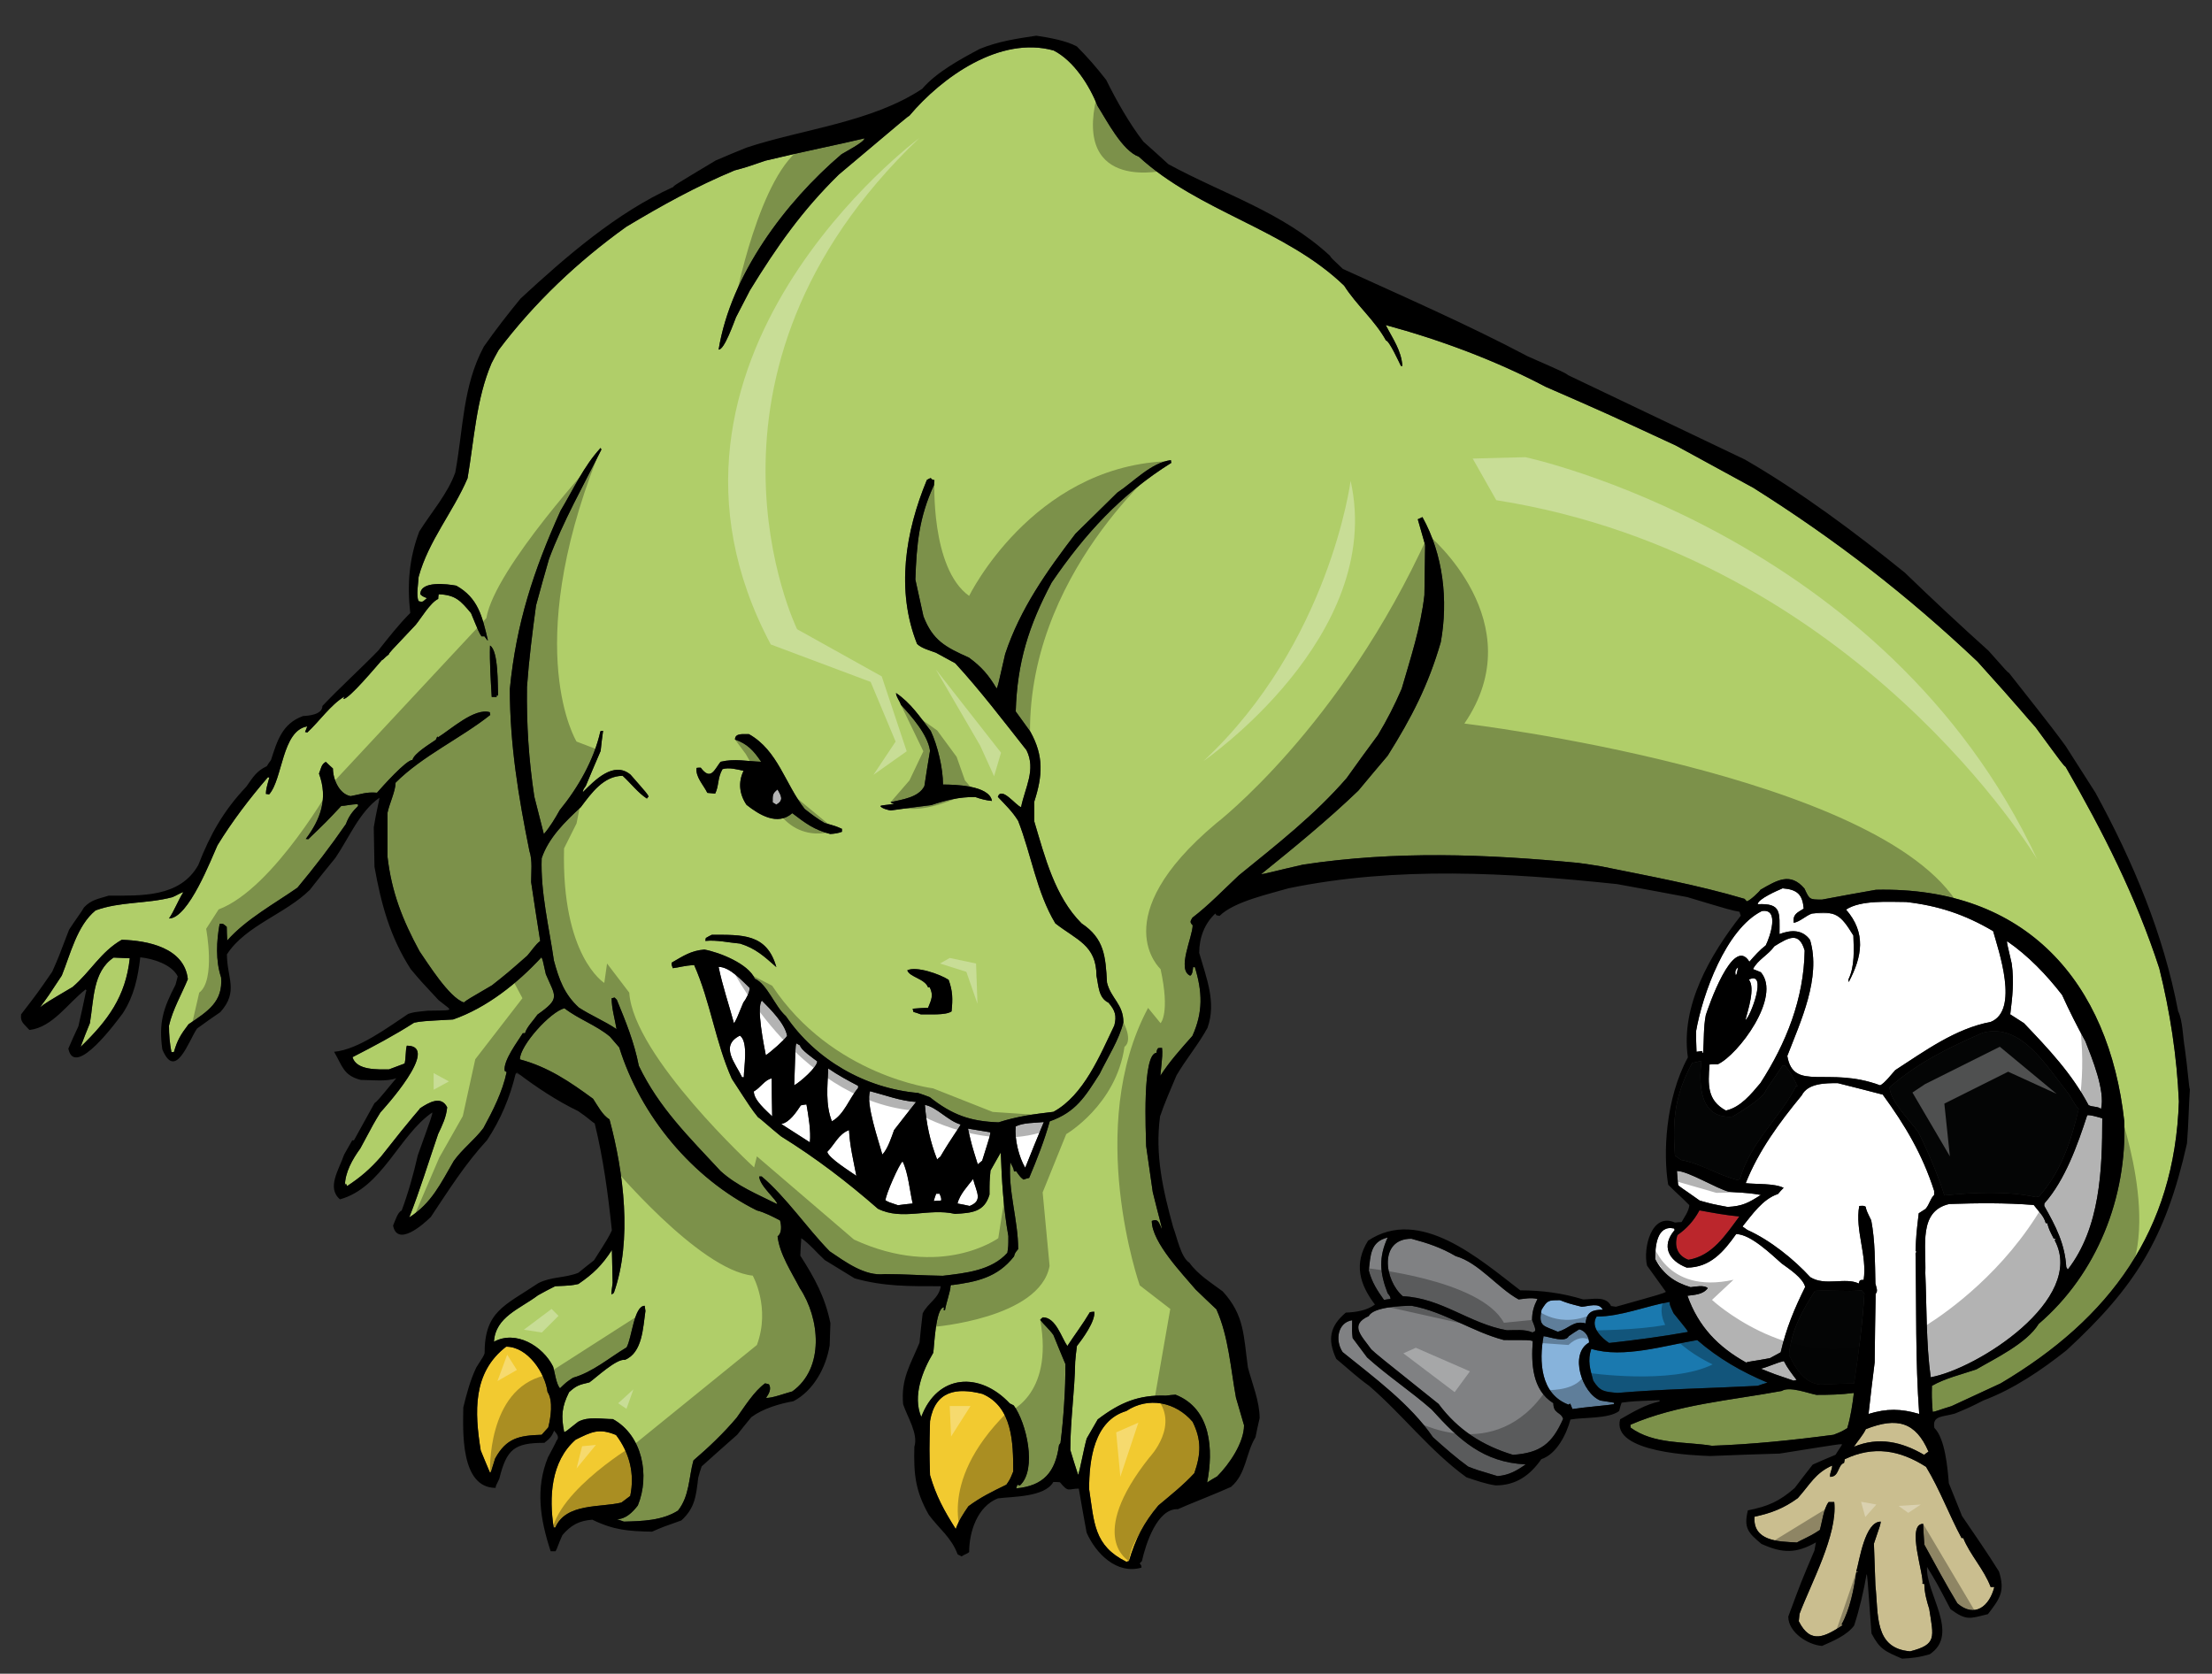 <?xml version="1.0" encoding="utf-8"?>
<!-- Generator: Adobe Illustrator 17.0.0, SVG Export Plug-In . SVG Version: 6.00 Build 0)  -->
<!DOCTYPE svg PUBLIC "-//W3C//DTD SVG 1.1//EN" "http://www.w3.org/Graphics/SVG/1.1/DTD/svg11.dtd">
<svg version="1.1" id="Layer_1" xmlns="http://www.w3.org/2000/svg" xmlns:xlink="http://www.w3.org/1999/xlink" x="0px" y="0px"
	 width="200px" height="151.333px" viewBox="0 0 200 151.333" style="enable-background:new 0 0 200 151.333;" xml:space="preserve"
	>
<rect x="0" y="0" width="200" height="151.333" fill="#333333" stroke="none"/>
<path id="color8" style="fill:#F2CA30;" d="M107.833,128.556c0.817,1.659,0.752,2.922,0.153,4.646
	c-0.973,1.062-2.146,1.991-3.252,2.919c-1.305,1.552-2.081,3.031-2.654,5.024c-0.09,0.021-0.178,0.045-0.244,0.065
	c-2.943-1.458-2.899-3.538-3.363-6.57c0-2.631,0.441-6.196,3.363-7.059C103.828,126.254,106.306,126.763,107.833,128.556z
	 M88.826,126.034c-2.347-0.598-4.271-0.289-4.737,2.456c-0.066,2.589-0.066,2.589,0,4.89c0.553,1.903,1.262,3.188,2.324,4.869
	c0.265-0.753,0.708-1.418,1.149-2.059c1.107-0.819,2.192-1.35,3.43-1.947c0.332-0.486,0.332-0.486,0.62-1.193
	C91.613,130.438,91.548,127.205,88.826,126.034z M45.766,121.763c-3.053,2.345-2.855,5.929-2.301,9.382
	c0.265,0.664,0.553,1.327,0.84,2.015c0.088-0.046,0.088-0.046,0.464-1.285c1.019-1.856,2.169-2.078,4.205-2.145
	c0.199-0.223,0.398-0.442,0.598-0.665c0.222-0.863,0.464-2.412-0.066-3.209C49.285,124.131,47.713,121.763,45.766,121.763z
	 M56.984,135.259c0.421-2.013-0.065-3.894-1.283-5.509c-1.55-0.641-2.213-0.287-3.651,0.422c-2.256,1.968-2.411,5.221-1.99,7.942
	c0.043,0,0.087,0,0.155,0c0.951-2.235,4.115-1.791,5.974-2.257C56.453,135.659,56.719,135.46,56.984,135.259z"/>
<path id="color7" style="fill:#CABE8F;" d="M174.146,132.628c1.237,2.035,2.079,4.336,3.209,6.436c0.044,0,0.088,0,0.154,0
	c0.598,1.506,1.881,2.833,2.477,4.427c0.112,0,0.224,0,0.334,0c-0.443,1.749-1.77,2.832-3.341,1.482
	c-1.041-1.726-2.015-3.539-2.988-5.311c-0.043-0.642-0.089-1.26-0.108-1.88c-1.572,0,0.131,4.712-0.067,5.421
	c0.043,0,0.108,0,0.176,0.022c0,0.752,0.221,1.548,0.443,2.257c0.396,2.565,0.707,3.208-1.728,3.828
	c-3.274-0.267-2.853-3.319-3.141-5.976c-0.043-1.262-0.088-2.522-0.134-3.761c0.576-1.682,0.576-1.682,0.621-1.992
	c-1.439,0-1.925,3.497-2.215,4.515c0.155,0,0.155,0,0.155,0.066c-0.064,0-0.11,0-0.155,0c-0.219,1.548-0.573,3.341-1.325,4.712
	c0.02,0.023,0.065,0.043,0.108,0.069c-1.569,0.994-2.898,1.812-3.982-0.354c0.023-0.223,0.045-0.444,0.066-0.665
	c1.039-2.767,3.451-7.148,3.141-10.113c-0.176,0-0.351,0-0.509,0c-0.463,0.619-0.575,1.77-0.795,2.524
	c-0.643,0.42-0.643,0.42-2.081,1.129c-1.703-0.067-3.982-0.135-3.827-2.324c1.525-0.332,2.633-0.753,3.917-1.682
	c1.127-1.261,1.569-2.258,3.097-2.944c0.046,0.309-0.222,0.62-0.177,1.019c0.842,0,0.665-1.063,1.261-1.26
	c0.022-0.111,0.046-0.222,0.066-0.335C169.39,130.703,171.757,131.099,174.146,132.628z M173.969,131.544
	c0.133-0.11,0.266-0.201,0.399-0.29c-1.149-2.654-2.812-3.164-5.665-2.033c-0.264,0.553-0.731,1.061-1.083,1.593
	C169.875,129.883,171.955,130.371,173.969,131.544z"/>
<path id="color6" style="fill:#1A79AF;" d="M144.362,119.041c2.215,0,4.427-0.952,6.594-1.326c0.022,0.287,0.022,0.287,0.356,1.017
	c1.326,1.638,1.326,1.638,1.282,1.703c-2.345,0.421-4.713,0.731-7.102,0.996C144.851,121.011,143.745,119.993,144.362,119.041z
	 M159.81,125.014c-2.324-0.972-4.448-2.188-6.352-3.848c-2.854,0.464-6.683,1.683-9.581,0.796c-0.355,1.084-0.11,1.793,0.177,2.876
	c0.62,0.996,1.019,0.996,2.19,1.106c4.16-0.354,8.496-0.419,12.679-0.643C159.21,125.193,159.499,125.105,159.81,125.014z"/>
<path id="color5" style="fill:#87B3DB;" d="M144.695,126.631c0.398,0.064,0.817,0.132,1.239,0.198c0,0.045,0,0.089,0,0.132
	c-0.575,0.112-2.654,0.268-3.762,0.443c-0.067-0.176-0.133-0.331-0.198-0.486c-0.067,0.022-0.111,0.043-0.155,0.089
	c-2.544-0.952-2.677-3.915-2.258-6.195c0.576,0.065,1.969,0.619,2.279,0c0.312-0.222,0.62-0.42,0.951-0.62
	c0.532,0.132,0.886,0.664,0.886,1.196C141.863,122.404,143.037,125.966,144.695,126.631z M140.844,120.414
	c0.997-0.243,1.418-1.063,2.524-0.752c0.067-1.063,0.663-1.24,1.549-1.24c-0.331-0.687-1.261-0.308-1.903-0.266
	c-1.218-0.31-1.218-0.31-1.968-0.597c-1.064,0-1.13,0-1.661,0.862C139.053,119.993,139.607,119.859,140.844,120.414z"/>
<path id="color4" style="fill:#808183;" d="M127.613,112.005c1.484,0.398,2.678,0.796,4.005,1.571
	c2.102,0.597,3.783,2.876,5.688,3.916c0.62-0.067,1.083-0.179,1.703-0.044c-0.331,0.665-0.486,1.172-0.486,1.901
	c0.287,0.733,0.287,0.733,0.287,0.996c-0.088,0.046-0.177,0.089-0.242,0.134c-0.732-0.31-1.55-0.199-2.323-0.199
	c-3.386-0.598-5.909-2.921-9.406-3.075C125.157,115.766,124.648,112.005,127.613,112.005z M125.732,117.449
	c-0.044-0.243-0.044-0.243-0.265-0.51c-0.729-1.882-0.819-3.252,0-5.046c-1.571,0.377-1.548,1.616-1.706,2.987
	c0.291,1.087,0.775,1.815,1.374,2.657C125.335,117.493,125.534,117.471,125.732,117.449z M140.447,126.874
	c-1.925-1.196-2.012-3.605-1.859-5.62c-0.31-0.088-0.31-0.088-2.612-0.088c-2.876-0.753-5.398-2.567-8.339-3.099
	c-0.906,0-3.476,0.11-3.875,0.929c-1.813,0.82-0.617,1.815,0.223,3.01c0.553,0.51,0.553,0.51,6.086,4.935
	c1.746,2.347,3.959,3.762,6.726,4.604c2.501-0.179,3.54-1.02,4.536-3.254C141.134,127.649,140.447,127.847,140.447,126.874z
	 M129.45,127.45c-1.859-1.638-4.006-3.055-5.842-4.713c-0.442-0.598-0.885-1.173-1.306-1.748c-0.066-0.575-0.066-0.575-0.045-1.614
	c-1.305,0.197-1.57,1.813-0.863,2.877c2.79,2.255,6.131,4.71,8.167,7.698c1.039,0.931,2.057,1.838,3.187,2.656
	c0.729,0.286,0.729,0.286,2.653,0.862c1.042-0.089,1.726-0.485,2.546-1.062C134.119,132.229,131.929,130.193,129.45,127.45z"/>
<path id="color3" style="fill:#BB262C;" d="M151.667,111.674c0.862-0.599,1.503-1.329,1.99-2.235c1.194,0.22,2.39,0.44,3.607,0.554
	c-1.24,1.659-2.435,3.562-4.604,3.914C151.643,113.533,151.356,112.647,151.667,111.674z"/>
<path id="color2" style="fill:#B0CE69;" d="M167.022,129.131c-0.509,0.31-0.509,0.31-1.24,0.599
	c-3.672,0.485-7.302,0.862-10.997,0.993c-2.434-0.396-5.244-0.107-7.347-1.636c-0.02-0.088-0.02-0.177-0.02-0.266
	c4.225-1.837,9.138-2.212,13.674-3.054c0.729-0.443,2.322,0.198,3.143,0.354c1.127,0,2.255-0.021,3.386-0.177
	C167.487,127.031,167.331,128.09,167.022,129.131z M47.469,93.417c0.133-0.53,0.819-1.217,1.128-1.681
	c2.103-1.482,1.617-1.616,0.753-3.651c-0.288-1.327-0.288-1.327-0.399-1.526c-2.167,2.344-4.934,4.559-7.987,5.621
	c-2.81,0.154-2.81,0.154-3.519,0.287c-1.792,1.15-3.673,2.146-5.576,3.12c0.352,1.218,2.323,1.106,3.296,1.106
	c0.464-0.178,0.93-0.354,1.416-0.531c0.134-0.532,0.066-1.149,0.2-1.615c3.163,0-2.235,5.864-2.391,6.039
	c-0.597,0.977-0.597,0.977-1.814,3.253c-0.708,0.975-1.395,2.169-1.395,3.407c0.022-0.088,0.043-0.175,0.089-0.24
	c0.022,0.065,0.066,0.152,0.109,0.24c1.241-0.818,2.059-1.525,3.056-2.655c3.053-3.893,3.472-4.227,3.539-4.38
	c0.774-0.51,1.904-1.193,2.455-0.089c-0.087,0.908-0.441,1.616-0.817,2.413c-0.864,2.521-1.638,5.066-2.612,7.543
	c2.014-1.28,2.832-3.052,4.027-5.109c0.796-1.106,1.858-1.88,2.677-2.967c0.863-1.591,1.726-3.272,2.102-5.065
	c-0.067-0.045-0.132-0.089-0.177-0.112c-0.155-0.927,1.195-2.677,1.638-3.407C47.337,93.417,47.403,93.417,47.469,93.417z
	 M8.127,92.511c-0.287,0.708-0.575,1.417-0.84,2.145c2.478-2.389,4.071-4.556,4.447-8.009c-0.487-0.021-0.974-0.045-1.46-0.065
	C8.371,87.844,8.482,90.455,8.127,92.511z M195.233,87.554c0.975,3.939,1.595,7.965,1.77,12.039
	c-0.378,11.642-6.186,19.608-16.108,25.487c-1.483,0.688-2.965,1.374-4.447,2.06c-1.04,0.31-1.526,0.53-1.704,0.509
	c-0.089-1.327-0.089-1.327-0.066-2.347c1.194-0.683,2.699-1.038,4.005-1.481c1.66-0.972,4.559-2.346,5.643-4.115
	c5.288-4.537,7.987-11.439,7.743-18.32c-1.381-12.569-8.883-21.253-22.459-20.934c-1.638,0.289-3.252,0.578-4.867,0.886
	c-1.15,0-1.129,0-1.592-0.996c-1.284-1.505-2.479-0.753-3.982,0.11c-0.045,0.132-0.997,1.04-1.242,1.04
	c-0.065-0.088-0.131-0.154-0.198-0.222c-4.247-1.262-8.65-2.058-12.986-2.942c-0.688-0.111-1.373-0.22-2.061-0.309
	c-8.43-0.798-16.461-1.106-24.848,0.154c-2.545,0.575-3.606,0.885-3.805,0.863c2.985-2.412,5.995-4.868,8.783-7.547
	c0.885-1.061,1.771-2.123,2.656-3.163c2.169-3.452,3.672-6.372,4.801-10.266c0.686-3.783,0.222-7.922-1.659-11.307
	c-0.155,0.066-0.288,0.132-0.42,0.198c0.222,0.775,0.441,1.55,0.664,2.324c-0.022,1.504-0.046,3.008-0.066,4.536
	c-0.333,2.92-1.241,5.664-2.057,8.474c-0.644,1.484-1.309,2.788-2.148,4.183c-0.951,1.283-1.902,2.588-2.831,3.894
	c-2.9,3.34-6.309,5.996-9.737,8.783c-1.394,1.306-2.699,2.678-4.203,3.829c-0.179,0.309-0.266,0.397,0.023,0.685
	c0,1.063-1.461,4.006-0.223,4.558c0.223-0.109,0.223-0.53,0.266-0.773c0.045,0,0.089,0,0.156,0c0.685,2.235,0.75,4.07-0.222,6.218
	c-1.019,1.151-2.08,2.323-2.899,3.607c0.199-1.97,0.199-1.97,0.153-2.521c-0.13,0-0.242,0-0.352,0.02
	c-0.111,0.156-0.111,0.156-0.154,0.422c-1.307,0.11-0.953,7.257-0.931,8.43c0.2,1.371,0.398,2.765,0.597,4.158
	c0.598,2.437,0.819,3.101,0.819,3.343c-0.266-0.552-0.31-0.974-0.906-0.73c0,1.946,2.832,4.846,3.961,6.196
	c0.618,0.598,1.237,1.194,1.88,1.793c1.104,2.455,1.283,5.333,1.771,7.988c0.243,0.817,0.485,1.658,0.729,2.5
	c0,1.571-1.327,3.518-2.433,4.625c-0.311,0.176-0.618,0.354-0.906,0.551c0.575-2.918,0.398-6.66-2.855-7.941
	c-0.288,0.021-0.574,0.044-0.862,0.087c-2.479-0.087-4.161,0.619-6.173,2.148c-0.332,0.574-0.666,1.149-0.997,1.725
	c-0.288,1.038-0.597,2.812-0.773,3.297c-0.245-0.752-0.488-1.505-0.709-2.259c0-2.677,0.398-5.309,0.442-7.987
	c0.044-0.484,0.089-0.951,0.156-1.414c0.508-0.643,1.681-2.235,1.57-3.099c-0.132,0-0.266,0.021-0.398,0.043
	c-0.642,1.086-1.372,2.037-2.037,3.056c-0.531-0.753-1.04-2.591-2.212-2.591c-0.088,0.066-0.178,0.134-0.244,0.223
	c0.333,0.443,0.796,0.817,1.195,1.371c0.354,0.863,0.708,1.749,1.085,2.633c0,2.302-0.156,4.847-0.444,7.124
	c-0.044,0.067-0.087,0.135-0.133,0.2c-0.331,2.435-1.371,3.673-3.872,3.917c0.021-0.11,0.067-0.222,0.111-0.332
	c0.066,0.021,0.134,0.043,0.222,0.067c1.592-1.462,0.574-5.71-0.554-7.236c-0.133-0.066-0.243-0.133-0.355-0.177
	c-2.7-2.897-6.549-2.68-8.009,1.218c-0.798-1.903,0.11-4.162,1.083-5.798c0.088-0.423,0.2-4.118,0.975-4.118
	c-0.022,0.092-0.022,0.18-0.022,0.267c0.022,0,0.066,0,0.11,0c0.134-0.773,0.421-1.46,0.532-2.259
	c2.323-0.309,4.204-0.685,5.708-2.608c0.089-0.311,0.089-0.311,0.377-0.665c0-2.609-0.929-5.286-0.708-7.854
	c0.133,0.331,0.288,0.442,0.331,0.841c0.067-0.021,0.134-0.021,0.199-0.021c0.399,0.553,0.399,0.553,0.664,0.751
	c0.155-0.065,0.332-0.108,0.509-0.154c0.708-1.682,1.372-3.362,1.859-5.11c2.367-0.843,3.186-2.214,4.514-4.294
	c0.709-1.461,1.771-3.099,2.146-4.668c0-1.639-1.128-2.146-1.482-3.585c-0.132-2.39-0.243-3.983-2.301-5.354
	c-2.412-2.411-3.319-6.02-4.271-9.205c0-0.619,0-1.217,0-1.814c0.754-2.346,0.864-4.115-0.353-6.307
	c-0.443-0.619-0.885-1.237-1.328-1.837c0.132-4.423,1.172-7.744,3.252-11.66c2.988-4.381,6.283-7.986,10.819-10.819
	c-0.021-0.089-0.043-0.176-0.043-0.245c-1.814,0.245-3.343,1.948-4.848,2.944c-1.259,1.238-2.52,2.479-3.783,3.718
	c-2.587,3.383-5,6.791-6.349,10.863c-0.665,2.943-0.665,2.943-0.776,3.121c-0.729-1.217-1.35-1.947-2.5-2.789
	c-2.124-0.951-3.274-1.549-4.116-3.738c-0.244-1.107-0.486-2.214-0.73-3.321c0.111-3.207,0.333-5.62,1.682-8.54
	c0-0.156,0.021-0.311,0.044-0.443c-0.243-0.066-0.243-0.066-0.332-0.198c-0.133,0.043-0.243,0.109-0.354,0.177
	c-1.947,4.691-2.81,9.98-0.886,14.825c0.399,0.397,1.173,0.596,1.705,0.796c0.575,0.311,1.149,0.619,1.748,0.952
	c2.256,2.455,4.359,5.221,6.438,7.855c0.884,1.769-0.132,3.386-0.487,5.155c-0.442-0.109-1.77-1.924-2.102-0.929
	c0.686,0.73,1.305,1.306,1.837,2.168c1.196,3.056,1.66,6.439,3.363,9.272c1.926,1.505,3.718,1.968,3.718,4.733
	c0.199,0.93,0.176,1.993,1.084,2.435c0.618,0.709,0.752,1.196,0.532,2.06c-1.284,2.676-2.767,6.327-5.511,7.811
	c-1.704,0.199-3.318,0.419-4.956,0.95c-2.545-0.087-4.182-0.662-6.219-2.277c-0.354-0.134-0.708-0.267-1.061-0.378
	c-4.78-0.421-9.249-2.985-11.949-6.947c-0.995-0.863-1.682-2.899-2.811-3.385c-0.575-1.351-3.208-2.39-4.558-2.634
	c-1.194,0.09-1.903,0.574-2.943,1.173c-0.044,0.153-0.044,0.153,0.089,0.51c0.553-0.067,0.996-0.222,1.926-0.29
	c1.481,3.343,1.924,6.973,3.408,10.29c1.77,2.722,1.77,2.722,2.366,3.474c0.288,0.178,1.085,0.93,2.08,1.728
	c3.165,1.968,5.952,4.094,8.762,6.548c2.213,1.106,4.581-0.088,6.97,0.466c1.505-0.09,2.656-0.155,3.121-1.749
	c0-1.171,0-1.171,0.089-2.169c0.309-0.553,0.619-1.106,0.929-1.637c0.088,2.523,0.243,5.089,0.687,7.565c0,0.911,0,0.911-0.09,1.507
	c-1.438,1.614-3.805,1.838-5.841,2.08c-1.748-0.021-3.496-0.155-5.244-0.155c-1.793,0.223-3.563-1.106-4.979-2.056
	c-2.08-2.126-3.894-4.848-6.151-6.772c-0.088,0-0.155,0-0.22,0c0,0.839,1.704,2.212,1.613,2.499
	c-1.769-0.884-3.627-1.638-5.109-2.986c-2.855-3.078-5.577-5.73-7.392-9.516c-0.42-2.145-1.173-3.982-1.991-5.973
	c-0.066-0.066-0.133-0.134-0.199-0.2c-0.089,0.022-0.177,0.043-0.267,0.066c0,0.929,0.288,1.859,0.443,2.789
	c-1.083-0.732-2.323-1.241-3.407-1.947c-1.328-1.218-1.792-2.544-2.257-4.249c-0.442-3.054-1.217-6.174-1.107-9.25
	c0.619-1.858,2.147-3.34,3.541-4.625c0.952-1.262,2.057-2.831,3.783-2.831c0.73,0.664,1.373,1.526,2.19,2.057
	c0.045-0.066,0.089-0.131,0.155-0.177c-0.087-0.22-0.087-0.22-1.638-1.99c-1.526-1.263-3.23,0.508-4.314,1.592
	c0-0.244,0.111-0.354,0.266-0.552c0.443-1.062,0.885-2.126,1.349-3.187c0.067-0.62,0.133-1.217,0.222-1.815
	c-0.089,0-0.178,0.023-0.244,0.044c-0.576,2.588-2.013,5.09-3.674,7.124c-0.42,0.753-0.885,1.527-1.438,2.17
	c-0.288-1.129-0.576-2.258-0.863-3.387c-0.508-3.363-0.708-6.503-0.663-9.913c0.178-2.498,0.487-4.912,0.818-7.368
	c0.377-1.415,0.775-2.81,1.174-4.204c1.283-3.427,3.098-6.615,4.735-9.89c-0.023-0.065-0.045-0.111-0.067-0.154
	c-1.548,1.68-2.455,3.738-3.628,5.686c-2.434,5.398-4.005,10.179-4.581,16.108c0,5.024,0.775,9.735,1.77,14.648
	c0.288,0.863,0.155,1.903,0.155,2.811c0.266,1.771,0.532,3.54,0.82,5.332c-0.421,0.31-0.798,0.907-1.173,1.329
	c-1.814,1.592-1.814,1.592-3.187,2.677c-2.168,1.263-2.168,1.263-2.544,1.55c-1.349-0.443-3.319-3.65-4.005-4.626
	c-1.548-2.854-2.522-5.332-2.897-8.541c0-1.327,0-2.654,0-3.982c0.155-0.795,0.73-1.969,0.73-2.722
	c2.434-2.434,5.885-4.003,8.563-6.129c-0.022-0.089-0.045-0.177-0.045-0.243c-1.371-0.422-3.518,1.549-4.69,2.279
	c-0.022-0.044-0.022-0.067-0.022-0.089c-0.11,0.089-0.087,0.178-0.177,0.31c-0.464,0.331-1.969,1.218-2.101,1.814
	c-0.575,0-2.722,2.413-3.208,2.965c-0.975-0.087-1.416,0.134-2.39,0.31c-1.041-0.199-1.594-1.548-1.594-2.5
	c-0.22-0.199-0.442-0.399-0.64-0.599c-0.421,0.2-0.443,0.642-0.621,1.062c0.841,2.281,0.132,4.139-1.195,5.909
	c0.067,0,0.133,0,0.222,0.023c1.637-1.572,1.637-1.572,2.987-3.01c0.375,0,0.841-0.155,1.503-0.155c0,0.046,0,0.089,0.023,0.155
	c-0.531,0.51-0.863,0.973-1.105,1.637c-1.372,1.991-2.832,3.895-4.382,5.754c-1.991,1.395-4.691,2.876-6.35,4.779
	c-0.022-0.42-0.044-0.842-0.044-1.239c-0.243-0.199-0.311-0.333-0.642-0.266c-0.288,1.548-0.375,3.319,0.133,4.847
	c0.177,2.19-1.195,3.054-2.943,4.227c-0.708,0.929-1.019,1.437-1.328,2.522c-0.088,0-0.155,0-0.221,0
	c-0.154-0.82-0.222-1.55-0.222-2.392c0.333-1.461,1.15-2.854,1.705-4.204c-0.31-2.854-3.651-3.495-5.975-3.562
	c-1.902,1.085-2.832,2.896-4.447,4.271c-2.389,1.414-2.389,1.414-2.943,1.835c0.752-1.02,0.752-1.02,1.97-2.875
	c0.774-1.906,1.371-4.517,3.053-5.888c2.235-0.818,4.603-0.576,6.948-1.195c0.42-0.176,0.685-0.374,0.996-0.464
	c-0.486,0.753-0.841,1.727-1.306,2.39c1.771,0,3.851-5.465,4.382-6.615c1.328-2.168,2.898-4.227,4.558-6.153
	c0.045,0,0.089,0,0.132,0.025c-0.287,1.039-0.287,1.039-0.309,1.481c0.088,0,0.177,0.023,0.288,0.045
	c1.239-1.373,1.151-5.777,3.452-6.152c-0.066,0.155-0.133,0.331-0.199,0.509c0.066,0,0.132,0.022,0.199,0.043
	c1.084-0.994,2.124-2.523,3.363-3.253c-0.044,0.066-0.067,0.132-0.089,0.223c0.51,0,2.944-2.922,3.475-3.518
	c0.177-0.066,0.221-0.223,0.62-0.511c0.044-0.154,0.044-0.154,2.434-2.676c0.508-0.62,1.306-1.992,2.036-2.346
	c0-0.154,0.021-0.287,0.043-0.421c1.526,0.067,1.97,0.576,2.921,1.706c0.729,1.769,0.729,1.769,0.951,2.103c0.088,0,0.177,0,0.266,0
	c0.265,0.375,0.265,0.375,0.309,0.352c-0.509-2.167-0.885-3.827-2.855-4.934c-0.819-0.155-3.253-0.464-3.253,0.774
	c0.178,0.179,0.178,0.179,0.599,0.354c-0.31,0.222-0.31,0.421-0.753,0.268c-0.244-0.487-0.021-1.638,0-2.19
	c0.885-3.253,3.12-5.864,4.425-8.917c0.597-3.475,0.774-7.148,2.168-10.401c0.199-0.398,0.42-0.796,0.642-1.195
	c3.229-4.291,7.191-8.031,11.55-11.151c3.252-1.948,6.283-3.63,9.779-5.089c1.063-0.287,1.063-0.287,2.81-0.886
	c3.674-0.886,6.64-1.46,8.939-2.013c0,0.332-1.77,1.238-2.08,1.439c-5.111,4.357-10.001,10.907-11.107,17.657
	c0.509,0.065,1.395-2.502,1.571-2.922c0.42-0.819,0.841-1.637,1.261-2.434c2.434-3.959,4.692-7.19,8.033-10.466
	c6.195-5.222,6.195-5.222,6.372-5.311c2.964-3.518,8.21-7.257,13.055-5.908c1.814,0.929,3.231,3.143,3.96,5.002
	c0.819,1.282,2.237,4.069,3.74,4.601c5.422,4.979,13.232,6.527,18.564,11.661c1.106,1.749,2.789,3.143,3.784,4.958
	c0.287,0,1.194,1.992,1.35,2.301c0.044,0,0.089,0,0.133,0c-0.11-1.439-0.863-2.435-1.505-3.696c4.913,1.328,9.957,3.21,14.448,5.577
	c5.424,2.368,5.424,2.368,11.772,5.31c2.323,1.261,4.668,2.545,7.017,3.829c7.477,4.712,13.894,9.69,20.266,15.708
	c3.761,4.159,4.515,5.133,5.244,5.931c2.499,3.408,2.499,3.408,2.722,3.586C190.145,75.206,193.133,81.093,195.233,87.554z
	 M45.036,62.883c-0.044-0.863,0.045-4.05-0.73-4.514c-0.044,1.548,0.066,3.098,0.154,4.647c0.133,0,0.289,0,0.443,0
	c0-0.045,0-0.088,0-0.133C44.947,62.883,44.992,62.883,45.036,62.883z M70.195,87.444c-0.862-3.053-3.099-2.92-5.841-2.92
	c-0.178,0.089-0.355,0.177-0.532,0.286c-0.021,0.089-0.044,0.179-0.044,0.266c1.019-0.109,2.125,0.157,3.143,0.243
	C68.336,85.762,69.087,86.47,70.195,87.444z M76.124,74.943c-0.554-0.244-0.554-0.244-1.571-0.531
	c-0.641-0.377-1.196-0.796-1.791-1.262c-1.793-2.279-2.412-5.289-5.047-6.771c-0.464,0.022-1.26-0.133-1.26,0.486
	c1.128,0.399,1.681,0.996,2.367,2.014c-1.283-0.043-2.39-0.308-3.672,0c-0.554,0.707-0.886,1.749-1.793,0.532
	c-0.133,0-0.266,0-0.376,0.022c-0.11,0.818,0.619,1.528,0.973,2.256c0.222,0.021,0.466,0.044,0.709,0.066
	c0.354-0.707,0.199-1.416,0.664-2.212c0.597-0.177,1.328,0.023,1.903,0.154c-0.509,1.04-0.376,2.126,0.266,3.076
	c1.151,0.908,2.811,1.926,4.138,0.753c1.217,0.93,1.991,1.505,3.429,1.882c0.376-0.021,0.708-0.066,1.063-0.201
	C76.124,75.121,76.124,75.031,76.124,74.943z M85.771,88.594c-0.773-0.509-2.919-1.259-3.738-0.862
	c0.199,0.619,1.593,0.753,1.881,1.549c0.044,0,0.089,0,0.153,0c0.355,0.73,0.134,1.128-0.153,1.837
	c-0.465,0.021-0.93,0.044-1.394,0.088c0.022,0.09,0.044,0.177,0.065,0.289c0.222,0.066,0.443,0.131,0.664,0.22
	c0.708-0.023,2.234,0.112,2.787-0.267C86.148,90.322,86.148,89.635,85.771,88.594z M81.015,62.662c0,0.331,0.33,0.708,0.441,1.063
	c0.952,1.039,2.434,2.697,2.633,4.159c-0.176,1.061-0.353,2.125-0.508,3.187c-0.51,1.04-2.014,1.217-3.054,1.46
	c0,0.088,0.288,0.088,0.288,0.156c-0.642,0.109-1.107,0.109-1.218,0.197c0.133,0.221,0.686,0.354,0.93,0.397
	c1.217-0.176,2.434-0.33,3.673-0.484c1.306-0.444,2.588-0.753,3.982-0.73c0.487,0.176,0.997,0.31,1.506,0.353
	c-0.221-1.415-3.408-1.481-4.425-1.481c0-1.483-0.488-3.52-1.107-4.846C83.183,64.83,82.341,63.547,81.015,62.662z M70.305,111.785
	c0.399-0.265,0.353-0.997,0.22-1.439c-0.686-0.353-1.349-0.707-2.102-0.906c-5.819-2.897-10.51-8.542-12.434-14.736
	c-0.288-0.334-0.576-0.665-0.841-0.975c-1.24-1.039-2.833-1.571-4.116-2.566c-1.261,0.311-4.027,3.362-4.027,4.623
	c2.567,0.688,4.536,2.036,6.617,3.563c0.398,0.598,0.862,1.504,1.483,1.858c1.282,4.759,2.079,10.931,0.396,15.69
	c-0.065,0.042-0.132,0.086-0.176,0.151c-0.065-0.085-0.065-0.085,0.066-1.06c-0.022-0.997-0.044-1.992-0.066-2.966
	c-0.907,1.396-1.682,2.146-3.032,3.074c-0.64,0.136-0.64,0.136-2.102,0.201c-0.531,0.266-1.039,0.53-1.548,0.819
	c-1.639,1.238-3.85,1.945-3.983,4.201c1.969-1.082,4.425,0.379,5.355,2.26c0.132,0.464,0.287,1.614,0.619,1.947
	c0.575-0.555,0.575-0.555,1.173-0.951c1.791-0.51,3.253-1.793,4.846-2.745c0.487-0.862,0.663-3.762,1.637-3.762
	c0.022,0.155,0.044,0.311,0.066,0.465c-0.221,1.505-0.265,3.784-1.858,4.425c-0.753-0.132-2.633,1.638-3.209,2.037
	c-0.951,0.221-1.172,0.287-1.837,0.885c-0.663,1.325-0.73,2.167-0.442,3.606c0.155-0.045,0.155-0.045,1.261-0.93
	c0.951-0.51,2.103-0.243,3.142-0.243c2.677,1.461,3.363,5.11,2.257,7.809c-0.465,0.601-1.085,1.24-1.903,1.24
	c0.198,0.067,0.421,0.134,0.642,0.222c1.659-0.044,3.451-0.088,4.89-0.996c1.04-1.305,0.973-2.963,1.394-4.534
	c1.393-1.194,2.721-2.456,3.917-3.872c0.686-0.952,1.569-2.391,2.566-3.101c0.109,0.024,0.221,0.045,0.353,0.09
	c0.244,0.42-0.022,0.885-0.265,1.217c0.42,0.088,1.969-0.486,2.368-0.575c2.942-2.101,2.5-6.615,0.685-9.338
	C71.588,115.057,70.482,113.4,70.305,111.785z"/>
<path id="color1" style="fill:#040505;" d="M187.09,98.971c0.642,1.085,0.642,1.085,0.865,1.284
	c-0.688,2.878-1.572,5.644-3.587,7.921c-0.108,0.023-0.198,0.047-0.287,0.067c-2.609-0.575-5.619-0.422-8.275-0.156
	c-0.642-1.968-1.438-3.871-2.368-5.729c-0.706-0.973-2.587-2.855-2.587-4.05c2.521-2.213,5.375-3.605,8.431-4.935
	C182.785,92.459,185.03,96.398,187.09,98.971z M164.611,125.193c0.995-0.043,2.011-0.088,3.029-0.112
	c0.399-2.698,0.776-5.419,0.931-8.142c-0.088-0.089-0.178-0.176-0.244-0.267c-1.415,0.135-2.83-0.043-4.226,0.046
	c-1.15,1.77-2.169,3.628-2.347,5.798C162.352,123.734,163.15,125.081,164.611,125.193z M157.086,106.695
	c0.066-0.022,0.133-0.045,0.224-0.066c0.974-3.411,3.672-5.597,5.087-8.43c0.044,0,0.09,0,0.132,0
	c-0.331-0.621-0.642-1.351-1.15-1.859c-0.065,0-0.131,0-0.199,0c-1.393,2.036-1.393,2.036-1.702,2.589
	c-0.817,0.817-1.836,1.436-2.831,2.034c-2.966,0.223-3.057-2.853-2.811-5.043c-0.286,0.065-0.575,0.132-0.842,0.198
	c-1.548,2.9-1.792,5.067-1.548,8.363c0.177,0.134,0.354,0.267,0.553,0.4C153.725,105.191,155.361,106.251,157.086,106.695z"/>
<path id="fill" style="fill:#FFFFFF;" d="M73.226,103.287c-0.863-0.552-1.726-1.105-2.589-1.66c0.752-0.132,1.372-1.084,1.77-1.681
	c0.156-0.043,0.332-0.065,0.51-0.088C73.093,100.852,73.336,102.292,73.226,103.287z M157.55,110.899
	c0.135,0.088,0.289,0.199,0.443,0.311c2.059,0.928,4.184,2.632,5.687,4.27c1.352,0.842,3.166-0.021,4.384,0.575
	c0.065-0.288,0.085-0.332,0.441-0.332c0.331-2.234-0.798-4.491-0.398-6.682c0.398-0.023,0.398-0.023,0.575,0.066
	c0.088,0.376,0.088,0.376,0.509,1.238c0.354,1.859,0.333,3.806,0.376,5.709c0.066,0.31,0.266,0.684,0.023,0.929
	c-0.045,2.059-0.066,4.117-0.089,6.195c-0.2,1.549-0.378,3.1-0.554,4.669c1.66-0.508,2.921-0.485,4.581,0
	c-0.354-4.845-0.243-9.691-0.332-14.536c0.023-0.045,0.044-0.089,0.089-0.11c-0.045-0.046-0.065-0.089-0.089-0.111
	c0.065-1.483,0.065-1.483,0.289-3.387c0.198-0.132,0.398-0.264,0.617-0.397c0.378-0.442,0.4-0.884,0.775-1.261
	c0-0.133,0-0.268,0-0.376c-1.062-3.297-2.611-5.909-4.646-8.697c-1.372-0.354-2.723-0.706-4.072-1.038c-1.106,0-2.698,0-3.253,1.105
	c-2.035,2.477-3.895,5.001-5.066,7.942c0.996,0.111,2.587,0,3.43,0.422c-0.177,0.178-0.355,0.354-0.509,0.554
	C159.366,108.421,158.435,109.814,157.55,110.899z M159.21,123.755c1.262,0.509,1.262,0.509,2.967,1.083
	c0.087-0.021,0.176-0.043,0.264-0.066c-0.42-0.555-0.84-1.084-1.15-1.705C160.604,123.223,159.918,123.579,159.21,123.755z
	 M83.625,99.903c0.133,1.724,0.464,3.295,1.106,4.934c0.09-0.089,0.177-0.178,0.288-0.245c0.996-1.702,1.792-2.743,1.837-2.918
	C85.683,101.338,84.71,100.1,83.625,99.903z M185.786,112.16c0.02-0.066,0.044-0.109,0.066-0.154c-0.066,0-0.112,0-0.156,0
	c-0.419-0.819-0.419-0.819-0.597-1.415c-0.044,0-0.088,0-0.133,0c-0.178-0.665-0.622-1.02-1.084-1.639
	c-2.566-0.201-5.067-0.176-7.634-0.089c-2.811,0.641-2.081,3.808-2.169,6.241c0.132,3.095,0.066,6.35,0.485,9.425
	C178.762,123.78,188.614,117.491,185.786,112.16z M186.449,89.965c-1.416-1.835-3.076-3.561-4.977-4.867
	c-0.024,0.135-0.024,0.135,0.421,2.036c0.219,1.615,0.065,2.966-0.135,4.58c0.399,0.265,0.818,0.531,1.239,0.797
	c2.213,2.323,4.337,4.558,5.841,7.412c0.355,0.199,0.864,0.087,1.129,0.354c0.397-1.661-0.818-4.604-1.416-6.13
	C187.823,92.842,187.069,91.338,186.449,89.965z M163.084,82.156c-0.112-1.284-0.576-1.727-1.905-1.836
	c-0.464,0.197-2.256,0.974-2.256,1.438c2.19-0.11,1.972,0.752,1.972,2.698c1.059-0.396,2.077-0.42,2.764,0.532
	c1.019,3.43-0.865,7.39-2.058,10.488c0.557,3.289,3.68,0.9,8.386,2.654c0.354-0.109,1.129-1.107,1.372-1.37
	c2.678-1.73,5.443-3.763,8.628-4.359c2.612-1.041,0.71-6.461,0.224-8.211c-2.546-1.504-4.956-2.302-7.855-2.633
	c-1.572,0-4.096-0.2-5.443,0.687c1.836,2.102,1.46,4.249,0.242,6.551c-0.023-0.091-0.023-0.179-0.023-0.243
	c0.576-1.175,0.489-2.701,0.443-3.964c-1.151-1.881-1.594-2.255-3.738-1.989c-0.574,0.198-1.063,0.73-1.659,0.841
	C162.088,82.665,162.486,82.53,163.084,82.156z M186.958,114.793c2.942-3.784,3.121-9.072,3.121-13.675
	c-0.106-0.043-1.281-0.39-1.368-0.262c-0.862,2.655-1.997,5.838-3.855,7.941c-0.021,0.064-0.021,0.153-0.021,0.242
	c1.039,1.837,1.859,3.406,1.991,5.531C186.871,114.637,186.914,114.705,186.958,114.793z M94.379,101.452
	c-0.796,0.087-1.837,0.043-2.544,0.396c-0.112,1.173,0.288,2.767,0.862,3.741C93.252,104.194,93.803,102.824,94.379,101.452z
	 M80.063,108.532c0.31,0.176,0.31,0.176,1.128,0.442c0.441-0.065,0.885-0.111,1.329-0.155c-0.266-1.127-0.399-2.788-0.909-3.805
	C81.324,105.191,80.063,108.044,80.063,108.532z M87.985,106.605c-0.531,0.687-1.196,1.374-1.416,2.214
	c0.353,0.065,0.729,0.133,1.106,0.222C88.891,108.553,88.294,107.822,87.985,106.605z M153.9,95.032c0,0.047,0,0.092,0,0.157
	c0.023,0,0.044,0,0.09,0c0.087-1.151,0.021-2.279,0.242-3.407c0.198-0.62,2.456-7.281,3.939-4.824
	c0.488-0.553,0.907-1.04,1.482-1.48c0.376-0.754,1.282-3.365-0.354-3.1c-3.252,1.614-5.375,7.545-5.951,10.887
	c0,0.598,0.022,1.218,0.045,1.836C153.548,95.079,153.725,95.057,153.9,95.032z M88.804,104.947
	c0.752-2.391,0.752-2.391,0.729-2.568c-0.686-0.109-1.351-0.22-2.014-0.331c0.332,1.461,0.332,1.461,0.885,3.23
	C88.538,105.166,88.67,105.057,88.804,104.947z M84.643,107.935c-0.088,0.221-0.154,0.44-0.221,0.663
	c0.221-0.022,0.443-0.045,0.664-0.045c0.066-0.221-0.066-0.421-0.132-0.618C84.843,107.935,84.731,107.935,84.643,107.935z
	 M72.341,94.524c-0.177-0.067-0.288-0.198-0.354-0.177c-0.066,0.309-0.066,0.309-0.177,3.784c0.531-0.287,2.081-1.638,2.081-2.168
	C73.603,95.742,72.341,94.878,72.341,94.524z M64.972,87.421c0.354,1.726,0.93,3.407,1.395,5.111
	c0.245-0.419,0.245-0.419,0.842-1.881c0.243-0.308,0.575-0.929,0.575-1.326C67.096,88.683,65.99,87.421,64.972,87.421z
	 M67.096,97.402c0.044,0,0.089,0,0.155,0c0-0.817,0.442-3.23-0.354-3.763C65.038,94.568,66.521,96.163,67.096,97.402z
	 M71.168,93.662c-0.177-1.085-1.483-2.391-2.279-3.188c-0.531,0.532,0.199,4.139,0.354,4.937
	C69.685,95.123,70.924,94.038,71.168,93.662z M69.862,72.552c0.111,0.067,0.222,0.135,0.333,0.201
	c0.685-0.401,0.442-0.776,0.11-1.374C69.818,71.755,69.862,71.933,69.862,72.552z M69.818,100.941
	c-0.023-1.15-0.044-2.301-0.044-3.43c-0.597,0.09-1.04,0.864-1.616,1.174C68.158,99.481,69.265,100.389,69.818,100.941z
	 M77.585,98.176c-0.93-0.487-1.837-0.975-2.699-1.572c-0.066,1.595-0.266,3.276,0.331,4.781c1.107-0.599,1.571-2.08,2.368-3.01
	C77.585,98.308,77.585,98.242,77.585,98.176z M154.408,116.474c-0.418,0.574-1.171,0.601-1.836,0.687
	c0.996,2.79,2.767,4.624,5.311,6.042c0.221-0.11,0.644-0.11,2.146-0.399c0.311-0.176,0.642-0.354,0.973-0.53
	c0.509-2.189,1.218-3.895,2.214-5.909c-0.198-0.818-1.461-1.638-2.124-2.122c-0.908-0.798-2.809-2.658-4.116-2.658
	c-1.127,1.594-2.344,3.032-4.469,3.032c-1.661-0.642-2.325-1.969-1.085-3.406c-0.022-0.045-0.043-0.09-0.065-0.134
	c-1.55-0.333-1.703,1.614-1.703,2.766c0.728,1.372,1.726,2.103,3.207,2.545C153.259,116.341,154.099,116.164,154.408,116.474z
	 M74.797,104.15c0.132,0.574,2.08,1.771,2.632,2.168c-0.265-1.371-0.598-2.744-0.663-4.137
	C75.814,102.536,75.46,103.486,74.797,104.15z M78.669,98.663c-0.42,1.083,0.797,4.558,1.107,5.731
	c0.486-0.488,0.84-1.594,1.062-2.213c0.665-0.863,1.328-1.704,1.991-2.545C81.413,99.547,80.04,99.018,78.669,98.663z
	 M155.316,96.23c-0.267,0-0.509,0-0.751,0.019c-0.135,1.839-0.224,3.232,1.481,4.163c1.329-0.289,2.279-1.483,3.121-2.479
	c2.343-3.63,3.936-7.636,4.002-11.992c-0.507-1.706-1.392-1.218-2.744-0.378c-0.508,0.752-1.503,1.218-1.925,2.06
	c0.224,0.087,0.467,0.178,0.709,0.286C161.113,90.121,157.152,95.387,155.316,96.23z M158.125,88.573
	c0.6,0.753-0.087,2.766-0.309,3.65C158.237,92.023,159.875,87.709,158.125,88.573z M157.152,87.466
	c-0.265,0.199-0.286,0.422-0.22,0.707C157.02,88.13,157.02,88.13,157.152,87.466z M156.199,109.129
	c1.351-0.066,1.905-0.379,3.011-1.085c-0.951-0.154-0.951-0.154-2.876-0.287c-1.107-0.269-3.699-1.881-4.713-1.881
	c0.021,0.42,0.067,0.841,0.111,1.261c0.089,0.154,0.398,0.311,1.947,1.416C154.785,108.863,154.785,108.863,156.199,109.129z"/>
<path id="outline" d="M197.534,94.723c-0.176-0.973-0.176-2.434-0.597-3.295c-1.327-6.992-4.072-13.522-7.479-19.761
	c-0.908-1.416-1.815-2.831-2.7-4.226c-1.614-2.211-3.406-4.404-5.111-6.594c-0.153-0.087-0.153-0.087-1.858-2.014
	c-2.544-2.279-5.111-4.69-7.567-7.058c-4.536-3.673-9.404-7.302-14.449-10.222c-5.333-2.544-10.664-5.089-15.997-7.634
	c-0.288-0.223-0.288-0.223-3.651-1.704c-5.442-2.876-11.086-5.333-16.707-7.899c-1.039-0.974-1.039-0.974-1.173-1.196
	c-4.292-3.96-9.558-5.531-14.604-8.274c-0.751-0.687-1.503-1.372-2.257-2.036c-1.261-1.616-2.455-3.74-3.362-5.576
	c-0.818-1.064-1.703-2.081-2.655-3.032c-0.952-0.531-2.589-0.819-3.675-0.973c-1.792,0.266-3.429,0.508-5.11,1.194
	c-1.748,0.93-3.915,2.104-5.2,3.607c-4.559,3.032-10.776,3.629-15.865,5.31c-0.952,0.377-1.881,0.774-2.811,1.172
	c-3.762,2.257-3.762,2.257-3.828,2.392c-5.134,2.322-9.713,6.305-13.807,10.087c-1.15,1.395-2.279,2.855-3.319,4.338
	c-1.925,3.563-1.859,7.455-2.589,11.394c-0.686,1.926-2.169,3.606-3.254,5.333c-0.928,2.457-1.104,4.781-0.817,7.37
	c-1.041,1.039-1.991,2.256-2.899,3.406c-1.636,1.683-3.43,3.298-5.044,5.002c0,0.775-1.218,0.884-1.749,0.908
	c-1.903,0.684-2.345,2.279-2.899,3.981c-0.132,0.178-0.266,0.354-0.377,0.554c-0.95,0.443-1.261,1.019-1.859,1.857
	c-2.057,2.17-3.274,4.337-4.336,7.081c-1.661,2.942-5.155,2.768-8.098,2.768c-0.908,0.286-1.572,0.354-2.235,1.062
	c-0.288,0.509-0.643,0.93-1.35,2.015c-0.951,2.499-0.951,2.499-1.526,3.803c-1.328,1.926-1.328,1.926-2.811,3.852
	c-0.088,0.709,0.244,0.841,0.752,1.415c2.102-0.242,3.474-2.434,5.089-3.671c0.021,0.021,0.043,0.067,0.066,0.11
	c-0.088,0.154-0.133,0.642-0.73,3.229c-0.31,0.665-0.62,1.329-0.908,2.015c0.575,2.788,4.448-2.567,4.935-3.207
	c1.018-1.595,1.351-3.188,1.571-5.047c1.128,0.111,2.854,0.642,3.386,1.726c-0.067,0.243-0.133,0.488-0.199,0.753
	c-1.128,2.168-1.527,3.451-1.195,5.841c1.195,2.898,2.39-0.797,3.142-1.88c0.686-0.51,1.395-0.997,2.103-1.484
	c1.681-1.879,0.597-3.075,0.597-5.223c1.681-2.61,5.333-3.671,7.5-5.84c0.753-0.974,1.528-1.925,2.302-2.876
	c1.24-1.814,2.168-4.16,3.983-5.444c0,0.245-0.288,1.261-0.509,2.678c0.021,1.174,0.044,2.367,0.065,3.563
	c0.599,3.341,1.394,6.328,3.275,9.25c0.929,1.105,0.929,1.105,2.522,2.809c0.951,0.73,0.951,0.73,0.974,0.84
	c-0.155,0.09-0.155,0.09-1.947,0.112c-1.262,0.131-1.262,0.131-1.771,0.288c-1.837,1.216-4.514,3.229-6.704,3.429
	c0.752,1.282,0.84,2.146,2.412,2.543c0.929,0,2.344,0.178,3.207-0.153c-1.703,2.058-1.703,2.058-1.969,2.256
	c-0.619,1.106-1.238,2.236-1.858,3.363c-0.066,0-0.11,0-0.155,0c-0.243,0.421-0.487,0.841-0.73,1.285
	c-0.442,1.327-1.616,2.987-0.377,4.047c3.829-1.06,5.333-5.773,8.342-7.854c0.023,0.178,0.023,0.178-1.305,3.874
	c-0.376,1.659-0.862,3.406-1.459,4.999c-0.356,0.111-0.621,1.02-0.776,1.35c0.377,1.927,2.657-0.021,3.409-0.773
	c1.659-2.477,3.076-4.758,5.089-6.946c1.239-1.883,2.058-3.829,2.589-6.021c0.044-0.045,0.089-0.065,0.133-0.088
	c1.637,1.263,3.65,2.589,5.509,3.476c0.885,0.597,1.217,0.949,1.504,1.126c0.775,3.165,1.217,6.439,1.549,9.671
	c-0.375,0.752-0.375,0.752-1.616,2.7c-0.486,0.374-0.951,0.751-1.417,1.128c-1.216,0.486-2.411,0.332-3.606,0.929
	c-3.075,2.058-4.868,2.546-4.868,6.35c-0.11,0.287-0.11,0.287-0.752,1.283c-0.554,1.173-0.863,2.344-1.173,3.607
	c-0.022,2.012-0.31,7.278,2.922,7.278c0.021-0.199,0.021-0.199,0.331-0.819c0.664-2.677,1.35-3.253,4.071-3.253
	c0.442-0.33,0.686-0.574,0.885-1.104c0.221,0.264,0.531,0.597,0.221,0.907c0,0.067-0.602,1.186-0.774,1.505
	c-1.15,2.81-0.708,5.621,0.244,8.496c0.133,0,0.288,0,0.442,0c0.134-0.199,0.288-0.751,0.62-1.462
	c0.774-0.905,1.505-1.304,2.7-1.393c1.97,0.953,3.275,1.04,5.399,1.084c1.018-0.441,1.018-0.441,2.655-1.017
	c1.24-1.129,1.328-2.234,1.527-3.873c0.088-0.354,0.199-0.685,0.311-1.017c1.062-0.953,2.125-1.904,3.208-2.855
	c0.421-0.533,0.841-1.064,1.284-1.595c1.04-0.774,2.545-1.217,3.806-1.44c1.837-0.972,2.942-3.052,3.274-5.045
	c0.022-0.685,0.044-1.349,0.067-2.012c-0.486-2.367-1.416-4.071-2.722-6.106c0.021-0.532,0.044-1.064,0.089-1.573
	c0.708,0.467,1.504,1.418,2.123,1.972c0.886,0.552,1.792,1.105,2.7,1.656c2.676,0.754,5,0.711,7.788,0.711
	c-0.177,1.127-1.149,1.481-1.637,2.456c-0.11,0.885-0.199,1.771-0.287,2.654c-0.842,2.035-1.683,3.253-1.482,5.553
	c0.376,1.153,1.393,2.679,1.017,3.853c-0.066,2.477,0.088,4.004,1.305,6.15c0.952,1.284,2.036,2.036,2.611,3.584
	c0.111,0.044,0.221,0.112,0.355,0.178c0.199-0.155,0.553-0.244,0.685-0.396c0-1.86,0.753-4.118,2.589-4.848
	c1.305-0.179,4.226-0.089,5.022-1.483c0.199,0,0.399,0,0.597,0.024c0.797,0.973,0.73,0.574,1.704,0.574
	c0.223,1.328,0.464,2.657,0.708,3.981c0.819,1.861,2.7,3.808,4.956,3.166c0-0.198,0-0.198-0.154-0.376
	c0.067-0.088,0.133-0.156,0.199-0.222c0.332-1.505,1.372-4.779,3.253-4.689c0.642-0.31,3.496-1.418,4.802-2.015
	c1.395-1.196,1.305-2.988,2.213-4.493c0.11-0.575,0.242-1.15,0.374-1.726c0-1.528-0.685-3.143-1.06-4.58
	c-0.399-2.898-0.311-4.734-2.281-6.881c-1.039-0.774-2.256-1.528-3.008-2.59c-0.774-0.464-1.149-2.414-1.461-3.187
	c-0.93-3.361-1.66-6.548-1.194-10.046c0.42-1.239,0.974-2.478,1.483-3.695c0.862-1.482,1.991-2.807,2.81-4.315
	c0.818-2.321-0.111-4.512-0.753-6.769c0-1.352,0.464-2.634,1.46-3.563c0.022,0.044,0.043,0.088,0.089,0.154
	c0.088,0.021,0.178,0.044,0.288,0.066c1.306-1.305,4.534-1.992,6.239-2.5c9.758-2.013,19.87-1.417,29.716-0.377
	c2.103,0.377,4.204,0.776,6.328,1.172c3.985,1.195,3.985,1.195,4.735,1.328c0.024,0.111,0.064,0.223,0.111,0.354
	c-2.744,3.518-5.464,8.122-4.781,12.813c-2.053,3.773-2.247,8.753-1.78,11.517c0.901,0.893,1.149,1.067,1.913,1.847
	c-0.065,0.575-0.418,1.019-0.705,1.526c-0.201,0-0.4,0.022-0.599,0.044c-2.125-0.951-2.898,2.324-2.522,3.895
	c0.553,0.774,1.128,1.571,1.704,2.368c-0.266,0.156-0.266,0.156-4.514,1.349c-0.154-0.023-0.31-0.042-0.442-0.066
	c-0.466-0.949-1.684-0.597-2.524-0.597c-1.881-0.575-3.737-0.82-5.685-0.82c-3.695-2.831-9.073-7.609-13.764-4.491
	c-1.304,2.081-0.774,3.939,0.621,5.775c-0.753,0.554-1.706,0.686-2.634,0.731c-1.439,1.217-1.683,2.412-0.863,4.181
	c0.997,0.819,1.903,1.682,2.965,2.433c3.055,2.635,5.512,5.889,8.806,8.276c0.865,0.288,1.727,0.597,2.635,0.731
	c1.836,0,3.098-0.887,4.137-2.37c1.396-0.462,2.28-2.277,2.633-3.583c1.174-0.222,3.452-0.044,4.404-0.774
	c0.066-0.265,0.133-0.509,0.221-0.753c1.084-0.134,1.084-0.134,3.43-0.22c0,0.021,0,0.066,0,0.11
	c-1.261,0.265-2.434,0.972-3.563,1.616c-0.817,3.052,6.927,3.273,8.145,3.318c2.078-0.09,4.18-0.155,6.282-0.221
	c5.555-0.887,5.555-0.887,5.643-0.818c-0.199,0.309-0.398,0.618-0.597,0.929c-0.688,0.287-1.371,0.574-2.059,0.884
	c-0.554,0.708-1.108,1.417-1.638,2.123c-1.369,1.196-2.411,1.66-4.226,2.016c-0.398,1.614,0.045,2.036,1.218,3.03
	c1.947,0.885,3.164,0.863,4.933-0.131c-0.043,0.24-0.087,0.484-0.132,0.729c-1.194,2.812-1.194,2.812-2.367,5.975
	c0,1.438,1.791,2.567,3.053,2.655c0.996-0.441,2.235-0.951,2.898-1.836c0.466-1.396,0.885-3.187,1.129-4.647
	c0.066,0.088,0.066,0.088,0.444,5.354c0.75,1.417,1.171,1.595,2.763,2.281c0.932-0.045,1.616-0.135,2.503-0.399
	c2.766-1.836-0.399-5.533-0.245-7.899c0.864,1.416,0.864,1.416,2.126,3.828c1.436,1.038,1.704,0.863,3.383,0.442
	c1.107-1.439,1.552-2.058,0.999-3.85c-1.041-1.683-2.236-3.385-3.344-5.022c-0.397-0.997-0.796-1.993-1.193-2.966
	c-0.111-1.371-0.333-4.026-1.306-5c-0.222-1.152,0.796-0.975,1.88-1.305c1.372-0.576,1.372-0.576,2.545-1.174
	c2.722-1.019,5.266-2.744,7.547-4.559c6.152-5.68,8.934-10.058,10.864-18.674c0.153-1.884,0.153-3.299,0.265-4.892
	C197.911,98.351,197.822,96.781,197.534,94.723z M7.288,94.656c0.265-0.728,0.553-1.437,0.84-2.145
	c0.355-2.057,0.243-4.667,2.147-5.93c0.486,0.021,0.973,0.045,1.46,0.065C11.358,90.1,9.766,92.267,7.288,94.656z M45.633,96.825
	c0.044,0.023,0.11,0.067,0.177,0.112c-0.376,1.793-1.239,3.475-2.102,5.065c-0.819,1.087-1.881,1.86-2.677,2.967
	c-1.195,2.058-2.013,3.829-4.027,5.109c0.974-2.477,1.748-5.021,2.612-7.543c0.376-0.797,0.73-1.505,0.817-2.413
	c-0.552-1.104-1.681-0.421-2.455,0.089c-0.067,0.153-0.486,0.486-3.539,4.38c-0.997,1.13-1.815,1.837-3.056,2.655
	c-0.043-0.088-0.087-0.175-0.109-0.24c-0.046,0.065-0.067,0.152-0.089,0.24c0-1.238,0.687-2.433,1.395-3.407
	c1.217-2.276,1.217-2.276,1.814-3.253c0.155-0.175,5.554-6.039,2.391-6.039c-0.134,0.466-0.066,1.083-0.2,1.615
	c-0.486,0.177-0.952,0.354-1.416,0.531c-0.974,0-2.944,0.111-3.296-1.106c1.902-0.975,3.783-1.97,5.576-3.12
	c0.708-0.133,0.708-0.133,3.519-0.287c3.053-1.063,5.82-3.277,7.987-5.621c0.111,0.199,0.111,0.199,0.399,1.526
	c0.864,2.035,1.35,2.169-0.753,3.651c-0.309,0.464-0.995,1.15-1.128,1.681c-0.066,0-0.132,0-0.198,0
	C46.828,94.148,45.479,95.898,45.633,96.825z M49.572,129.065c-0.2,0.223-0.398,0.442-0.598,0.665
	c-2.036,0.066-3.186,0.288-4.205,2.145c-0.375,1.239-0.375,1.239-0.464,1.285c-0.288-0.688-0.576-1.351-0.84-2.015
	c-0.554-3.453-0.752-7.037,2.301-9.382c1.947,0,3.519,2.368,3.739,4.093C50.036,126.653,49.793,128.202,49.572,129.065z
	 M50.214,138.115c-0.067,0-0.112,0-0.155,0c-0.421-2.722-0.266-5.975,1.99-7.942c1.438-0.709,2.102-1.063,3.651-0.422
	c1.218,1.615,1.704,3.496,1.283,5.509c-0.265,0.201-0.531,0.399-0.795,0.599C54.329,136.324,51.165,135.879,50.214,138.115z
	 M71.633,125.812c-0.399,0.089-1.948,0.663-2.368,0.575c0.243-0.332,0.509-0.797,0.265-1.217c-0.132-0.045-0.244-0.065-0.353-0.09
	c-0.997,0.71-1.88,2.148-2.566,3.101c-1.196,1.416-2.524,2.678-3.917,3.872c-0.421,1.571-0.354,3.23-1.394,4.534
	c-1.439,0.908-3.231,0.952-4.89,0.996c-0.221-0.088-0.443-0.154-0.642-0.222c0.818,0,1.438-0.64,1.903-1.24
	c1.106-2.698,0.42-6.348-2.257-7.809c-1.04,0-2.191-0.267-3.142,0.243c-1.106,0.885-1.106,0.885-1.261,0.93
	c-0.288-1.439-0.221-2.281,0.442-3.606c0.665-0.598,0.886-0.664,1.837-0.885c0.576-0.399,2.455-2.169,3.209-2.037
	c1.593-0.641,1.637-2.92,1.858-4.425c-0.022-0.154-0.044-0.31-0.066-0.465c-0.974,0-1.15,2.899-1.637,3.762
	c-1.593,0.952-3.055,2.235-4.846,2.745c-0.598,0.396-0.598,0.396-1.173,0.951c-0.332-0.333-0.487-1.483-0.619-1.947
	c-0.93-1.881-3.386-3.342-5.355-2.26c0.134-2.256,2.345-2.963,3.983-4.201c0.508-0.289,1.017-0.554,1.548-0.819
	c1.461-0.065,1.461-0.065,2.102-0.201c1.351-0.929,2.125-1.679,3.032-3.074c0.022,0.974,0.044,1.969,0.066,2.966
	c-0.132,0.975-0.132,0.975-0.066,1.06c0.044-0.065,0.111-0.109,0.176-0.151c1.683-4.76,0.886-10.932-0.396-15.69
	c-0.621-0.354-1.085-1.261-1.483-1.858c-2.081-1.527-4.05-2.875-6.617-3.563c0-1.261,2.767-4.313,4.027-4.623
	c1.284,0.995,2.876,1.527,4.116,2.566c0.266,0.31,0.553,0.641,0.841,0.975c1.925,6.194,6.615,11.839,12.434,14.736
	c0.753,0.199,1.416,0.554,2.102,0.906c0.133,0.442,0.179,1.175-0.22,1.439c0.177,1.615,1.283,3.272,2.013,4.689
	C74.132,119.197,74.575,123.711,71.633,125.812z M90.993,134.243c-1.238,0.598-2.323,1.128-3.43,1.947
	c-0.441,0.641-0.884,1.306-1.149,2.059c-1.062-1.682-1.771-2.966-2.324-4.869c-0.066-2.301-0.066-2.301,0-4.89
	c0.465-2.745,2.39-3.054,4.737-2.456c2.722,1.171,2.787,4.404,2.787,7.016C91.325,133.756,91.325,133.756,90.993,134.243z
	 M107.986,133.203c-0.973,1.062-2.146,1.991-3.252,2.919c-1.305,1.552-2.081,3.031-2.654,5.024c-0.09,0.021-0.178,0.045-0.244,0.065
	c-2.943-1.458-2.899-3.538-3.363-6.57c0-2.631,0.441-6.196,3.363-7.059c1.992-1.328,4.47-0.819,5.997,0.974
	C108.65,130.215,108.585,131.478,107.986,133.203z M159.299,82.377c1.637-0.266,0.73,2.346,0.354,3.1
	c-0.575,0.44-0.994,0.928-1.482,1.48c-1.482-2.457-3.74,4.204-3.939,4.824c-0.222,1.128-0.155,2.256-0.242,3.407
	c-0.046,0-0.066,0-0.09,0c0-0.065,0-0.11,0-0.157c-0.176,0.025-0.352,0.047-0.508,0.068c-0.022-0.618-0.045-1.238-0.045-1.836
	C153.924,89.922,156.047,83.992,159.299,82.377z M162.177,83.44c0.597-0.11,1.085-0.643,1.659-0.841
	c2.145-0.266,2.587,0.108,3.738,1.989c0.046,1.263,0.133,2.789-0.443,3.964c0,0.065,0,0.152,0.023,0.243
	c1.218-2.302,1.594-4.449-0.242-6.551c1.348-0.887,3.871-0.687,5.443-0.687c2.898,0.331,5.309,1.129,7.855,2.633
	c0.486,1.75,2.389,7.17-0.224,8.211c-3.185,0.597-5.95,2.63-8.628,4.359c-0.243,0.263-1.018,1.261-1.372,1.37
	c-4.706-1.754-7.829,0.635-8.386-2.654c1.192-3.099,3.076-7.059,2.058-10.488c-0.687-0.952-1.705-0.929-2.764-0.532
	c0-1.946,0.219-2.809-1.972-2.698c0-0.465,1.792-1.241,2.256-1.438c1.329,0.109,1.793,0.552,1.905,1.836
	C162.486,82.53,162.088,82.665,162.177,83.44z M161.755,122.516c0.178-2.17,1.196-4.027,2.347-5.798
	c1.396-0.089,2.811,0.089,4.226-0.046c0.066,0.091,0.156,0.178,0.244,0.267c-0.154,2.723-0.531,5.443-0.931,8.142
	c-1.018,0.024-2.034,0.069-3.029,0.112C163.15,125.081,162.352,123.734,161.755,122.516z M162.44,124.772
	c-0.088,0.023-0.177,0.045-0.264,0.066c-1.705-0.574-1.705-0.574-2.967-1.083c0.708-0.177,1.394-0.532,2.08-0.688
	C161.601,123.688,162.02,124.217,162.44,124.772z M157.839,106.981c1.172-2.941,3.031-5.466,5.066-7.942
	c0.555-1.105,2.147-1.105,3.253-1.105c1.35,0.332,2.7,0.684,4.072,1.038c2.035,2.788,3.585,5.4,4.646,8.697c0,0.108,0,0.243,0,0.376
	c-0.375,0.377-0.398,0.818-0.775,1.261c-0.219,0.134-0.419,0.266-0.617,0.397c-0.224,1.903-0.224,1.903-0.289,3.387
	c0.023,0.022,0.044,0.065,0.089,0.111c-0.045,0.021-0.065,0.065-0.089,0.11c0.089,4.845-0.022,9.691,0.332,14.536
	c-1.66-0.485-2.921-0.508-4.581,0c0.176-1.569,0.354-3.12,0.554-4.669c0.023-2.078,0.044-4.137,0.089-6.195
	c0.243-0.245,0.044-0.619-0.023-0.929c-0.043-1.903-0.022-3.85-0.376-5.709c-0.421-0.862-0.421-0.862-0.509-1.238
	c-0.177-0.09-0.177-0.09-0.575-0.066c-0.399,2.19,0.729,4.447,0.398,6.682c-0.357,0-0.376,0.044-0.441,0.332
	c-1.218-0.597-3.032,0.267-4.384-0.575c-1.503-1.638-3.627-3.342-5.687-4.27c-0.154-0.111-0.309-0.223-0.443-0.311
	c0.885-1.085,1.816-2.478,3.21-2.942c0.154-0.199,0.332-0.376,0.509-0.554C160.426,106.981,158.835,107.092,157.839,106.981z
	 M168.703,129.221c2.854-1.131,4.516-0.621,5.665,2.033c-0.134,0.089-0.267,0.18-0.399,0.29c-2.014-1.174-4.094-1.661-6.349-0.73
	C167.972,130.282,168.439,129.774,168.703,129.221z M174.08,115.104c0.088-2.434-0.643-5.601,2.169-6.241
	c2.566-0.087,5.067-0.112,7.634,0.089c0.462,0.619,0.906,0.974,1.084,1.639c0.045,0,0.089,0,0.133,0
	c0.178,0.596,0.178,0.596,0.597,1.415c0.044,0,0.09,0,0.156,0c-0.022,0.045-0.046,0.089-0.066,0.154
	c2.828,5.331-7.024,11.62-11.221,12.369C174.146,121.454,174.212,118.199,174.08,115.104z M184.834,109.04
	c0-0.089,0-0.178,0.021-0.242c1.858-2.104,2.993-5.286,3.855-7.941c0.087-0.128,1.262,0.219,1.368,0.262
	c0,4.603-0.179,9.891-3.121,13.675c-0.044-0.089-0.087-0.156-0.133-0.222C186.693,112.447,185.873,110.877,184.834,109.04z
	 M189.967,100.278c-0.265-0.267-0.774-0.155-1.129-0.354c-1.504-2.854-3.628-5.089-5.841-7.412c-0.421-0.266-0.84-0.532-1.239-0.797
	c0.2-1.614,0.354-2.965,0.135-4.58c-0.445-1.901-0.445-1.901-0.421-2.036c1.901,1.307,3.561,3.032,4.977,4.867
	c0.62,1.373,1.374,2.877,2.102,4.183C189.148,95.673,190.364,98.617,189.967,100.278z M187.09,98.971
	c0.642,1.085,0.642,1.085,0.865,1.284c-0.688,2.878-1.572,5.644-3.587,7.921c-0.108,0.023-0.198,0.047-0.287,0.067
	c-2.609-0.575-5.619-0.422-8.275-0.156c-0.642-1.968-1.438-3.871-2.368-5.729c-0.706-0.973-2.587-2.855-2.587-4.05
	c2.521-2.213,5.375-3.605,8.431-4.935C182.785,92.459,185.03,96.398,187.09,98.971z M159.21,87.909
	c-0.242-0.108-0.485-0.199-0.709-0.286c0.422-0.842,1.417-1.308,1.925-2.06c1.352-0.84,2.237-1.328,2.744,0.378
	c-0.066,4.356-1.659,8.362-4.002,11.992c-0.842,0.995-1.792,2.189-3.121,2.479c-1.705-0.931-1.616-2.324-1.481-4.163
	c0.242-0.019,0.484-0.019,0.751-0.019C157.152,95.387,161.113,90.121,159.21,87.909z M157.152,87.466
	c-0.133,0.664-0.133,0.664-0.22,0.707C156.866,87.888,156.888,87.665,157.152,87.466z M158.125,88.573
	c1.75-0.863,0.112,3.45-0.309,3.65C158.038,91.338,158.725,89.326,158.125,88.573z M152.992,96.118
	c0.267-0.066,0.556-0.133,0.842-0.198c-0.245,2.19-0.154,5.266,2.811,5.043c0.995-0.598,2.014-1.217,2.831-2.034
	c0.31-0.553,0.31-0.553,1.702-2.589c0.068,0,0.134,0,0.199,0c0.509,0.509,0.819,1.238,1.15,1.859c-0.042,0-0.088,0-0.132,0
	c-1.415,2.833-4.113,5.019-5.087,8.43c-0.091,0.021-0.157,0.044-0.224,0.066c-1.725-0.443-3.361-1.504-5.089-1.813
	c-0.199-0.134-0.376-0.267-0.553-0.4C151.2,101.185,151.444,99.018,152.992,96.118z M151.732,107.137
	c-0.044-0.42-0.09-0.841-0.111-1.261c1.014,0,3.606,1.612,4.713,1.881c1.925,0.133,1.925,0.133,2.876,0.287
	c-1.106,0.706-1.66,1.019-3.011,1.085c-1.414-0.267-1.414-0.267-2.52-0.576C152.13,107.448,151.821,107.291,151.732,107.137z
	 M151.667,111.674c0.862-0.599,1.503-1.329,1.99-2.235c1.194,0.22,2.39,0.44,3.607,0.554c-1.24,1.659-2.435,3.562-4.604,3.914
	C151.643,113.533,151.356,112.647,151.667,111.674z M149.653,113.841c0-1.151,0.153-3.099,1.703-2.766
	c0.022,0.044,0.043,0.089,0.065,0.134c-1.24,1.438-0.576,2.765,1.085,3.406c2.125,0,3.342-1.439,4.469-3.032
	c1.308,0,3.208,1.86,4.116,2.658c0.663,0.484,1.926,1.304,2.124,2.122c-0.996,2.015-1.705,3.72-2.214,5.909
	c-0.331,0.177-0.662,0.354-0.973,0.53c-1.502,0.289-1.925,0.289-2.146,0.399c-2.545-1.418-4.315-3.252-5.311-6.042
	c0.665-0.086,1.418-0.112,1.836-0.687c-0.31-0.311-1.149-0.133-1.548-0.088C151.379,115.944,150.381,115.213,149.653,113.841z
	 M150.956,117.715c0.022,0.287,0.022,0.287,0.356,1.017c1.326,1.638,1.326,1.638,1.282,1.703c-2.345,0.421-4.713,0.731-7.102,0.996
	c-0.642-0.42-1.747-1.438-1.13-2.39C146.577,119.041,148.789,118.089,150.956,117.715z M139.385,118.421
	c0.531-0.862,0.598-0.862,1.661-0.862c0.75,0.287,0.75,0.287,1.968,0.597c0.643-0.042,1.572-0.421,1.903,0.266
	c-0.886,0-1.482,0.178-1.549,1.24c-1.106-0.312-1.527,0.509-2.524,0.752C139.607,119.859,139.053,119.993,139.385,118.421z
	 M127.613,112.005c1.484,0.398,2.678,0.796,4.005,1.571c2.102,0.597,3.783,2.876,5.688,3.916c0.62-0.067,1.083-0.179,1.703-0.044
	c-0.331,0.665-0.486,1.172-0.486,1.901c0.287,0.733,0.287,0.733,0.287,0.996c-0.088,0.046-0.177,0.089-0.242,0.134
	c-0.732-0.31-1.55-0.199-2.323-0.199c-3.386-0.598-5.909-2.921-9.406-3.075C125.157,115.766,124.648,112.005,127.613,112.005z
	 M123.762,114.88c0.158-1.371,0.135-2.61,1.706-2.987c-0.819,1.794-0.729,3.164,0,5.046c0.221,0.267,0.221,0.267,0.265,0.51
	c-0.198,0.022-0.397,0.044-0.597,0.089C124.537,116.696,124.053,115.967,123.762,114.88z M135.401,133.468
	c-1.925-0.576-1.925-0.576-2.653-0.862c-1.13-0.818-2.147-1.726-3.187-2.656c-2.036-2.988-5.377-5.443-8.167-7.698
	c-0.707-1.064-0.441-2.68,0.863-2.877c-0.021,1.039-0.021,1.039,0.045,1.614c0.421,0.575,0.863,1.15,1.306,1.748
	c1.836,1.658,3.982,3.075,5.842,4.713c2.479,2.743,4.669,4.779,8.497,4.957C137.127,132.983,136.443,133.379,135.401,133.468z
	 M136.796,131.544c-2.767-0.842-4.98-2.257-6.726-4.604c-5.533-4.425-5.533-4.425-6.086-4.935c-0.84-1.194-2.035-2.189-0.223-3.01
	c0.399-0.818,2.969-0.929,3.875-0.929c2.941,0.531,5.463,2.346,8.339,3.099c2.303,0,2.303,0,2.612,0.088
	c-0.152,2.015-0.065,4.424,1.859,5.62c0,0.973,0.686,0.774,0.885,1.416C140.336,130.525,139.297,131.366,136.796,131.544z
	 M145.935,126.961c-0.575,0.112-2.654,0.268-3.762,0.443c-0.067-0.176-0.133-0.331-0.198-0.486
	c-0.067,0.022-0.111,0.043-0.155,0.089c-2.544-0.952-2.677-3.915-2.258-6.195c0.576,0.065,1.969,0.619,2.279,0
	c0.312-0.222,0.62-0.42,0.951-0.62c0.532,0.132,0.886,0.664,0.886,1.196c-1.814,1.016-0.641,4.578,1.018,5.243
	c0.398,0.064,0.817,0.132,1.239,0.198C145.935,126.874,145.935,126.918,145.935,126.961z M146.244,125.945
	c-1.172-0.11-1.57-0.11-2.19-1.106c-0.287-1.083-0.531-1.792-0.177-2.876c2.898,0.887,6.727-0.332,9.581-0.796
	c1.903,1.659,4.027,2.876,6.352,3.848c-0.311,0.091-0.6,0.179-0.887,0.288C154.74,125.526,150.404,125.59,146.244,125.945z
	 M165.782,129.73c-3.672,0.485-7.302,0.862-10.997,0.993c-2.434-0.396-5.244-0.107-7.347-1.636c-0.02-0.088-0.02-0.177-0.02-0.266
	c4.225-1.837,9.138-2.212,13.674-3.054c0.729-0.443,2.322,0.198,3.143,0.354c1.127,0,2.255-0.021,3.386-0.177
	c-0.133,1.086-0.289,2.146-0.598,3.187C166.514,129.441,166.514,129.441,165.782,129.73z M177.355,139.065c0.044,0,0.088,0,0.154,0
	c0.598,1.506,1.881,2.833,2.477,4.427c0.112,0,0.224,0,0.334,0c-0.443,1.749-1.77,2.832-3.341,1.482
	c-1.041-1.726-2.015-3.539-2.988-5.311c-0.043-0.642-0.089-1.26-0.108-1.88c-1.572,0,0.131,4.712-0.067,5.421
	c0.043,0,0.108,0,0.176,0.022c0,0.752,0.221,1.548,0.443,2.257c0.396,2.565,0.707,3.208-1.728,3.828
	c-3.274-0.267-2.853-3.319-3.141-5.976c-0.043-1.262-0.088-2.522-0.134-3.761c0.576-1.682,0.576-1.682,0.621-1.992
	c-1.439,0-1.925,3.497-2.215,4.515c0.155,0,0.155,0,0.155,0.066c-0.064,0-0.11,0-0.155,0c-0.219,1.548-0.573,3.341-1.325,4.712
	c0.02,0.023,0.065,0.043,0.108,0.069c-1.569,0.994-2.898,1.812-3.982-0.354c0.023-0.223,0.045-0.444,0.066-0.665
	c1.039-2.767,3.451-7.148,3.141-10.113c-0.176,0-0.351,0-0.509,0c-0.463,0.619-0.575,1.77-0.795,2.524
	c-0.643,0.42-0.643,0.42-2.081,1.129c-1.703-0.067-3.982-0.135-3.827-2.324c1.525-0.332,2.633-0.753,3.917-1.682
	c1.127-1.261,1.569-2.258,3.097-2.944c0.046,0.309-0.222,0.62-0.177,1.019c0.842,0,0.665-1.063,1.261-1.26
	c0.022-0.111,0.046-0.222,0.066-0.335c2.59-1.237,4.957-0.841,7.347,0.689C175.384,134.664,176.226,136.964,177.355,139.065z
	 M180.895,125.081c-1.483,0.688-2.965,1.374-4.447,2.06c-1.04,0.31-1.526,0.53-1.704,0.509c-0.089-1.327-0.089-1.327-0.066-2.347
	c1.194-0.683,2.699-1.038,4.005-1.481c1.66-0.972,4.559-2.346,5.643-4.115c5.288-4.537,7.987-11.439,7.743-18.32
	c-1.381-12.569-8.883-21.253-22.459-20.934c-1.638,0.289-3.252,0.578-4.867,0.886c-1.15,0-1.129,0-1.592-0.996
	c-1.284-1.505-2.479-0.753-3.982,0.11c-0.045,0.132-0.997,1.04-1.242,1.04c-0.065-0.088-0.131-0.154-0.198-0.222
	c-4.247-1.262-8.65-2.058-12.986-2.942c-0.688-0.111-1.373-0.22-2.061-0.309c-8.43-0.798-16.461-1.106-24.848,0.154
	c-2.545,0.575-3.606,0.885-3.805,0.863c2.985-2.412,5.995-4.868,8.783-7.547c0.885-1.061,1.771-2.123,2.656-3.163
	c2.169-3.452,3.672-6.372,4.801-10.266c0.686-3.783,0.222-7.922-1.659-11.307c-0.155,0.066-0.288,0.132-0.42,0.198
	c0.222,0.775,0.441,1.55,0.664,2.324c-0.022,1.504-0.046,3.008-0.066,4.536c-0.333,2.92-1.241,5.664-2.057,8.474
	c-0.644,1.484-1.309,2.788-2.148,4.183c-0.951,1.283-1.902,2.588-2.831,3.894c-2.9,3.34-6.309,5.996-9.737,8.783
	c-1.394,1.306-2.699,2.678-4.203,3.829c-0.179,0.309-0.266,0.397,0.023,0.685c0,1.063-1.461,4.006-0.223,4.558
	c0.223-0.109,0.223-0.53,0.266-0.773c0.045,0,0.089,0,0.156,0c0.685,2.235,0.75,4.07-0.222,6.218
	c-1.019,1.151-2.08,2.323-2.899,3.607c0.199-1.97,0.199-1.97,0.153-2.521c-0.13,0-0.242,0-0.352,0.02
	c-0.111,0.156-0.111,0.156-0.154,0.422c-1.307,0.11-0.953,7.257-0.931,8.43c0.2,1.371,0.398,2.765,0.597,4.158
	c0.598,2.437,0.819,3.101,0.819,3.343c-0.266-0.552-0.31-0.974-0.906-0.73c0,1.946,2.832,4.846,3.961,6.196
	c0.618,0.598,1.237,1.194,1.88,1.793c1.104,2.455,1.283,5.333,1.771,7.988c0.243,0.817,0.485,1.658,0.729,2.5
	c0,1.571-1.327,3.518-2.433,4.625c-0.311,0.176-0.618,0.354-0.906,0.551c0.575-2.918,0.398-6.66-2.855-7.941
	c-0.288,0.021-0.574,0.044-0.862,0.087c-2.479-0.087-4.161,0.619-6.173,2.148c-0.332,0.574-0.666,1.149-0.997,1.725
	c-0.288,1.038-0.597,2.812-0.773,3.297c-0.245-0.752-0.488-1.505-0.709-2.259c0-2.677,0.398-5.309,0.442-7.987
	c0.044-0.484,0.089-0.951,0.156-1.414c0.508-0.643,1.681-2.235,1.57-3.099c-0.132,0-0.266,0.021-0.398,0.043
	c-0.642,1.086-1.372,2.037-2.037,3.056c-0.531-0.753-1.04-2.591-2.212-2.591c-0.088,0.066-0.178,0.134-0.244,0.223
	c0.333,0.443,0.796,0.817,1.195,1.371c0.354,0.863,0.708,1.749,1.085,2.633c0,2.302-0.156,4.847-0.444,7.124
	c-0.044,0.067-0.087,0.135-0.133,0.2c-0.331,2.435-1.371,3.673-3.872,3.917c0.021-0.11,0.067-0.222,0.111-0.332
	c0.066,0.021,0.134,0.043,0.222,0.067c1.592-1.462,0.574-5.71-0.554-7.236c-0.133-0.066-0.243-0.133-0.355-0.177
	c-2.7-2.897-6.549-2.68-8.009,1.218c-0.798-1.903,0.11-4.162,1.083-5.798c0.088-0.423,0.2-4.118,0.975-4.118
	c-0.022,0.092-0.022,0.18-0.022,0.267c0.022,0,0.066,0,0.11,0c0.134-0.773,0.421-1.46,0.532-2.259
	c2.323-0.309,4.204-0.685,5.708-2.608c0.089-0.311,0.089-0.311,0.377-0.665c0-2.609-0.929-5.286-0.708-7.854
	c0.133,0.331,0.288,0.442,0.331,0.841c0.067-0.021,0.134-0.021,0.199-0.021c0.399,0.553,0.399,0.553,0.664,0.751
	c0.155-0.065,0.332-0.108,0.509-0.154c0.708-1.682,1.372-3.362,1.859-5.11c2.367-0.843,3.186-2.214,4.514-4.294
	c0.709-1.461,1.771-3.099,2.146-4.668c0-1.639-1.128-2.146-1.482-3.585c-0.132-2.39-0.243-3.983-2.301-5.354
	c-2.412-2.411-3.319-6.02-4.271-9.205c0-0.619,0-1.217,0-1.814c0.754-2.346,0.864-4.115-0.353-6.307
	c-0.443-0.619-0.885-1.237-1.328-1.837c0.132-4.423,1.172-7.744,3.252-11.66c2.988-4.381,6.283-7.986,10.819-10.819
	c-0.021-0.089-0.043-0.176-0.043-0.245c-1.814,0.245-3.343,1.948-4.848,2.944c-1.259,1.238-2.52,2.479-3.783,3.718
	c-2.587,3.383-5,6.791-6.349,10.863c-0.665,2.943-0.665,2.943-0.776,3.121c-0.729-1.217-1.35-1.947-2.5-2.789
	c-2.124-0.951-3.274-1.549-4.116-3.738c-0.244-1.107-0.486-2.214-0.73-3.321c0.111-3.207,0.333-5.62,1.682-8.54
	c0-0.156,0.021-0.311,0.044-0.443c-0.243-0.066-0.243-0.066-0.332-0.198c-0.133,0.043-0.243,0.109-0.354,0.177
	c-1.947,4.691-2.81,9.98-0.886,14.825c0.399,0.397,1.173,0.596,1.705,0.796c0.575,0.311,1.149,0.619,1.748,0.952
	c2.256,2.455,4.359,5.221,6.438,7.855c0.884,1.769-0.132,3.386-0.487,5.155c-0.442-0.109-1.77-1.924-2.102-0.929
	c0.686,0.73,1.305,1.306,1.837,2.168c1.196,3.056,1.66,6.439,3.363,9.272c1.926,1.505,3.718,1.968,3.718,4.733
	c0.199,0.93,0.176,1.993,1.084,2.435c0.618,0.709,0.752,1.196,0.532,2.06c-1.284,2.676-2.767,6.327-5.511,7.811
	c-1.704,0.199-3.318,0.419-4.956,0.95c-2.545-0.087-4.182-0.662-6.219-2.277c-0.354-0.134-0.708-0.267-1.061-0.378
	c-4.78-0.421-9.249-2.985-11.949-6.947c-0.995-0.863-1.682-2.899-2.811-3.385c-0.575-1.351-3.208-2.39-4.558-2.634
	c-1.194,0.09-1.903,0.574-2.943,1.173c-0.044,0.153-0.044,0.153,0.089,0.51c0.553-0.067,0.996-0.222,1.926-0.29
	c1.481,3.343,1.924,6.973,3.408,10.29c1.77,2.722,1.77,2.722,2.366,3.474c0.288,0.178,1.085,0.93,2.08,1.728
	c3.165,1.968,5.952,4.094,8.762,6.548c2.213,1.106,4.581-0.088,6.97,0.466c1.505-0.09,2.656-0.155,3.121-1.749
	c0-1.171,0-1.171,0.089-2.169c0.309-0.553,0.619-1.106,0.929-1.637c0.088,2.523,0.243,5.089,0.687,7.565c0,0.911,0,0.911-0.09,1.507
	c-1.438,1.614-3.805,1.838-5.841,2.08c-1.748-0.021-3.496-0.155-5.244-0.155c-1.793,0.223-3.563-1.106-4.979-2.056
	c-2.08-2.126-3.894-4.848-6.151-6.772c-0.088,0-0.155,0-0.22,0c0,0.839,1.704,2.212,1.613,2.499
	c-1.769-0.884-3.627-1.638-5.109-2.986c-2.855-3.078-5.577-5.73-7.392-9.516c-0.42-2.145-1.173-3.982-1.991-5.973
	c-0.066-0.066-0.133-0.134-0.199-0.2c-0.089,0.022-0.177,0.043-0.267,0.066c0,0.929,0.288,1.859,0.443,2.789
	c-1.083-0.732-2.323-1.241-3.407-1.947c-1.328-1.218-1.792-2.544-2.257-4.249c-0.442-3.054-1.217-6.174-1.107-9.25
	c0.619-1.858,2.147-3.34,3.541-4.625c0.952-1.262,2.057-2.831,3.783-2.831c0.73,0.664,1.373,1.526,2.19,2.057
	c0.045-0.066,0.089-0.131,0.155-0.177c-0.087-0.22-0.087-0.22-1.638-1.99c-1.526-1.263-3.23,0.508-4.314,1.592
	c0-0.244,0.111-0.354,0.266-0.552c0.443-1.062,0.885-2.126,1.349-3.187c0.067-0.62,0.133-1.217,0.222-1.815
	c-0.089,0-0.178,0.023-0.244,0.044c-0.576,2.588-2.013,5.09-3.674,7.124c-0.42,0.753-0.885,1.527-1.438,2.17
	c-0.288-1.129-0.576-2.258-0.863-3.387c-0.508-3.363-0.708-6.503-0.663-9.913c0.178-2.498,0.487-4.912,0.818-7.368
	c0.377-1.415,0.775-2.81,1.174-4.204c1.283-3.427,3.098-6.615,4.735-9.89c-0.023-0.065-0.045-0.111-0.067-0.154
	c-1.548,1.68-2.455,3.738-3.628,5.686c-2.434,5.398-4.005,10.179-4.581,16.108c0,5.024,0.775,9.735,1.77,14.648
	c0.288,0.863,0.155,1.903,0.155,2.811c0.266,1.771,0.532,3.54,0.82,5.332c-0.421,0.31-0.798,0.907-1.173,1.329
	c-1.814,1.592-1.814,1.592-3.187,2.677c-2.168,1.263-2.168,1.263-2.544,1.55c-1.349-0.443-3.319-3.65-4.005-4.626
	c-1.548-2.854-2.522-5.332-2.897-8.541c0-1.327,0-2.654,0-3.982c0.155-0.795,0.73-1.969,0.73-2.722
	c2.434-2.434,5.885-4.003,8.563-6.129c-0.022-0.089-0.045-0.177-0.045-0.243c-1.371-0.422-3.518,1.549-4.69,2.279
	c-0.022-0.044-0.022-0.067-0.022-0.089c-0.11,0.089-0.087,0.178-0.177,0.31c-0.464,0.331-1.969,1.218-2.101,1.814
	c-0.575,0-2.722,2.413-3.208,2.965c-0.975-0.087-1.416,0.134-2.39,0.31c-1.041-0.199-1.594-1.548-1.594-2.5
	c-0.22-0.199-0.442-0.399-0.64-0.599c-0.421,0.2-0.443,0.642-0.621,1.062c0.841,2.281,0.132,4.139-1.195,5.909
	c0.067,0,0.133,0,0.222,0.023c1.637-1.572,1.637-1.572,2.987-3.01c0.375,0,0.841-0.155,1.503-0.155c0,0.046,0,0.089,0.023,0.155
	c-0.531,0.51-0.863,0.973-1.105,1.637c-1.372,1.991-2.832,3.895-4.382,5.754c-1.991,1.395-4.691,2.876-6.35,4.779
	c-0.022-0.42-0.044-0.842-0.044-1.239c-0.243-0.199-0.311-0.333-0.642-0.266c-0.288,1.548-0.375,3.319,0.133,4.847
	c0.177,2.19-1.195,3.054-2.943,4.227c-0.708,0.929-1.019,1.437-1.328,2.522c-0.088,0-0.155,0-0.221,0
	c-0.154-0.82-0.222-1.55-0.222-2.392c0.333-1.461,1.15-2.854,1.705-4.204c-0.31-2.854-3.651-3.495-5.975-3.562
	c-1.902,1.085-2.832,2.896-4.447,4.271c-2.389,1.414-2.389,1.414-2.943,1.835c0.752-1.02,0.752-1.02,1.97-2.875
	c0.774-1.906,1.371-4.517,3.053-5.888c2.235-0.818,4.603-0.576,6.948-1.195c0.42-0.176,0.685-0.374,0.996-0.464
	c-0.486,0.753-0.841,1.727-1.306,2.39c1.771,0,3.851-5.465,4.382-6.615c1.328-2.168,2.898-4.227,4.558-6.153
	c0.045,0,0.089,0,0.132,0.025c-0.287,1.039-0.287,1.039-0.309,1.481c0.088,0,0.177,0.023,0.288,0.045
	c1.239-1.373,1.151-5.777,3.452-6.152c-0.066,0.155-0.133,0.331-0.199,0.509c0.066,0,0.132,0.022,0.199,0.043
	c1.084-0.994,2.124-2.523,3.363-3.253c-0.044,0.066-0.067,0.132-0.089,0.223c0.51,0,2.944-2.922,3.475-3.518
	c0.177-0.066,0.221-0.223,0.62-0.511c0.044-0.154,0.044-0.154,2.434-2.676c0.508-0.62,1.306-1.992,2.036-2.346
	c0-0.154,0.021-0.287,0.043-0.421c1.526,0.067,1.97,0.576,2.921,1.706c0.729,1.769,0.729,1.769,0.951,2.103c0.088,0,0.177,0,0.266,0
	c0.265,0.375,0.265,0.375,0.309,0.352c-0.509-2.167-0.885-3.827-2.855-4.934c-0.819-0.155-3.253-0.464-3.253,0.774
	c0.178,0.179,0.178,0.179,0.599,0.354c-0.31,0.222-0.31,0.421-0.753,0.268c-0.244-0.487-0.021-1.638,0-2.19
	c0.885-3.253,3.12-5.864,4.425-8.917c0.597-3.475,0.774-7.148,2.168-10.401c0.199-0.398,0.42-0.796,0.642-1.195
	c3.229-4.291,7.191-8.031,11.55-11.151c3.252-1.948,6.283-3.63,9.779-5.089c1.063-0.287,1.063-0.287,2.81-0.886
	c3.674-0.886,6.64-1.46,8.939-2.013c0,0.332-1.77,1.238-2.08,1.439c-5.111,4.357-10.001,10.907-11.107,17.657
	c0.509,0.065,1.395-2.502,1.571-2.922c0.42-0.819,0.841-1.637,1.261-2.434c2.434-3.959,4.692-7.19,8.033-10.466
	c6.195-5.222,6.195-5.222,6.372-5.311c2.964-3.518,8.21-7.257,13.055-5.908c1.814,0.929,3.231,3.143,3.96,5.002
	c0.819,1.282,2.237,4.069,3.74,4.601c5.422,4.979,13.232,6.527,18.564,11.661c1.106,1.749,2.789,3.143,3.784,4.958
	c0.287,0,1.194,1.992,1.35,2.301c0.044,0,0.089,0,0.133,0c-0.11-1.439-0.863-2.435-1.505-3.696c4.913,1.328,9.957,3.21,14.448,5.577
	c5.424,2.368,5.424,2.368,11.772,5.31c2.323,1.261,4.668,2.545,7.017,3.829c7.477,4.712,13.894,9.69,20.266,15.708
	c3.761,4.159,4.515,5.133,5.244,5.931c2.499,3.408,2.499,3.408,2.722,3.586c3.387,5.883,6.374,11.77,8.475,18.23
	c0.975,3.939,1.595,7.965,1.77,12.039C196.626,111.235,190.817,119.202,180.895,125.081z M91.835,101.848
	c0.708-0.354,1.748-0.31,2.544-0.396c-0.576,1.372-1.128,2.742-1.682,4.138C92.123,104.615,91.723,103.021,91.835,101.848z
	 M85.019,104.591c-0.111,0.067-0.198,0.156-0.288,0.245c-0.642-1.639-0.973-3.21-1.106-4.934c1.085,0.197,2.058,1.436,3.231,1.771
	C86.811,101.848,86.015,102.889,85.019,104.591z M85.085,108.553c-0.221,0-0.443,0.022-0.664,0.045
	c0.066-0.223,0.133-0.442,0.221-0.663c0.088,0,0.2,0,0.311,0C85.019,108.132,85.152,108.332,85.085,108.553z M87.985,106.605
	c0.31,1.217,0.906,1.948-0.31,2.436c-0.377-0.089-0.753-0.156-1.106-0.222C86.789,107.979,87.454,107.291,87.985,106.605z
	 M87.52,102.047c0.663,0.111,1.328,0.222,2.014,0.331c0.023,0.178,0.023,0.178-0.729,2.568c-0.134,0.11-0.266,0.22-0.399,0.331
	C87.851,103.508,87.851,103.508,87.52,102.047z M80.837,102.181c-0.222,0.619-0.576,1.725-1.062,2.213
	c-0.31-1.174-1.527-4.648-1.107-5.731c1.372,0.355,2.745,0.885,4.16,0.974C82.165,100.477,81.502,101.318,80.837,102.181z
	 M82.52,108.819c-0.443,0.044-0.888,0.09-1.329,0.155c-0.818-0.267-0.818-0.267-1.128-0.442c0-0.487,1.26-3.341,1.547-3.517
	C82.121,106.031,82.254,107.692,82.52,108.819z M75.217,101.385c-0.597-1.505-0.397-3.187-0.331-4.781
	c0.862,0.598,1.769,1.085,2.699,1.572c0,0.065,0,0.132,0,0.199C76.788,99.305,76.324,100.787,75.217,101.385z M77.429,106.318
	c-0.553-0.397-2.5-1.594-2.632-2.168c0.664-0.664,1.017-1.614,1.97-1.969C76.831,103.574,77.165,104.947,77.429,106.318z
	 M69.242,95.411c-0.155-0.798-0.885-4.404-0.354-4.937c0.796,0.797,2.102,2.103,2.279,3.188
	C70.924,94.038,69.685,95.123,69.242,95.411z M69.818,100.941c-0.553-0.552-1.66-1.46-1.66-2.256
	c0.576-0.31,1.019-1.084,1.616-1.174C69.774,98.64,69.795,99.79,69.818,100.941z M72.406,99.946c0.156-0.043,0.332-0.065,0.51-0.088
	c0.176,0.994,0.42,2.435,0.309,3.429c-0.863-0.552-1.726-1.105-2.589-1.66C71.389,101.495,72.008,100.542,72.406,99.946z
	 M71.81,98.131c0.11-3.476,0.11-3.476,0.177-3.784c0.066-0.021,0.178,0.109,0.354,0.177c0,0.354,1.262,1.218,1.55,1.439
	C73.891,96.494,72.341,97.844,71.81,98.131z M67.208,90.652c-0.597,1.462-0.597,1.462-0.842,1.881
	c-0.464-1.704-1.04-3.386-1.395-5.111c1.018,0,2.124,1.262,2.811,1.904C67.783,89.723,67.451,90.344,67.208,90.652z M67.251,97.402
	c-0.065,0-0.111,0-0.155,0c-0.576-1.239-2.058-2.834-0.199-3.763C67.693,94.171,67.251,96.584,67.251,97.402z M45.036,62.883
	c-0.044,0-0.089,0-0.133,0c0,0.044,0,0.088,0,0.133c-0.154,0-0.31,0-0.443,0c-0.088-1.548-0.199-3.098-0.154-4.647
	C45.081,58.833,44.992,62.02,45.036,62.883z M70.195,87.444c-1.107-0.974-1.859-1.682-3.275-2.125
	c-1.018-0.086-2.124-0.353-3.143-0.243c0-0.087,0.023-0.177,0.044-0.266c0.177-0.109,0.354-0.197,0.532-0.286
	C67.096,84.524,69.332,84.391,70.195,87.444z M81.015,62.662c1.326,0.885,2.168,2.167,3.141,3.43
	c0.62,1.327,1.107,3.363,1.107,4.846c1.017,0,4.204,0.066,4.425,1.481c-0.509-0.043-1.019-0.177-1.506-0.353
	c-1.394-0.023-2.676,0.286-3.982,0.73c-1.239,0.154-2.456,0.309-3.673,0.484c-0.244-0.043-0.796-0.176-0.93-0.397
	c0.111-0.088,0.576-0.088,1.218-0.197c0-0.068-0.288-0.068-0.288-0.156c1.04-0.243,2.543-0.42,3.054-1.46
	c0.155-1.062,0.332-2.126,0.508-3.187c-0.199-1.462-1.681-3.12-2.633-4.159C81.345,63.371,81.015,62.993,81.015,62.662z
	 M85.771,88.594c0.377,1.041,0.377,1.728,0.266,2.854c-0.553,0.379-2.079,0.243-2.787,0.267c-0.222-0.089-0.442-0.153-0.664-0.22
	c-0.021-0.112-0.043-0.199-0.065-0.289c0.464-0.044,0.929-0.067,1.394-0.088c0.287-0.709,0.508-1.106,0.153-1.837
	c-0.064,0-0.109,0-0.153,0c-0.289-0.796-1.682-0.93-1.881-1.549C82.851,87.335,84.998,88.085,85.771,88.594z M72.762,73.15
	c-1.793-2.279-2.412-5.289-5.047-6.771c-0.464,0.022-1.26-0.133-1.26,0.486c1.128,0.399,1.681,0.996,2.367,2.014
	c-1.283-0.043-2.39-0.308-3.672,0c-0.554,0.707-0.886,1.749-1.793,0.532c-0.133,0-0.266,0-0.376,0.022
	c-0.11,0.818,0.619,1.528,0.973,2.256c0.222,0.021,0.466,0.044,0.709,0.066c0.354-0.707,0.199-1.416,0.664-2.212
	c0.597-0.177,1.328,0.023,1.903,0.154c-0.509,1.04-0.376,2.126,0.266,3.076c1.151,0.908,2.811,1.926,4.138,0.753
	c1.217,0.93,1.991,1.505,3.429,1.882c0.376-0.021,0.708-0.066,1.063-0.201c0-0.086,0-0.176,0-0.264
	c-0.554-0.244-0.554-0.244-1.571-0.531C73.912,74.035,73.357,73.616,72.762,73.15z M70.195,72.753
	c-0.111-0.066-0.222-0.135-0.333-0.201c0-0.619-0.044-0.797,0.443-1.173C70.637,71.977,70.88,72.352,70.195,72.753z"/>
<path id="shadow" style="opacity:0.3;" d="M177.179,81.976c0,0-7.65-2.634-11.413,0.627l-1.93-0.004c0,0-0.732-5.711-6.551-0.156
	c0,0-18.11-9.371-45.704-1.345c0,0-3.889,2.007-3.763,5.77c0,0,4.265,4.14-2.133,10.034c0,0-4.39,6.021,0.377,15.303
	c0,0,0.627,2.508,4.641,5.77l1.003,2.759l0.628,4.14l0.752,3.261l-0.752,3.136l-1.38,2.258l-2.258,1.254l-2.132,0.627
	c0,0-4.202,2.571-4.484,5.738c0,0-3.92-2.101,1.85-9.375c0,0,2.885-3.011,0.502-5.52l1.38-7.901l-2.76-2.132
	c0,0-5.017-14.299,0.753-25.086l1.129,1.38c0,0,0.878-0.878,0-4.892c0,0-5.143-4.641,5.017-13.17c0,0,11.289-8.654,19.19-26.089
	c0,0,9.532,7.902,3.262,17.058C132.402,65.42,170.155,69.936,177.179,81.976z M94.047,119.33c1.28,7.001-3.036,8.428-3.036,8.428
	c-6.522,6.521-3.888,11.413-3.888,11.413c0.627-3.888,4.264-4.39,4.264-4.39c4.014,0.502,4.767-3.261,4.767-3.261l0.173-8.186
	C95.497,119.538,94.047,119.33,94.047,119.33z M85.994,59.149l1.63,1.003l2.634,3.763l2.885,3.01
	c-0.502-14.926,12.166-25.211,12.166-25.211c-12.041,0.627-17.685,12.167-17.685,12.167c-3.512-2.509-3.136-10.47-3.136-10.47
	c-3.638,4.456-1.253,14.358-1.253,14.358L85.994,59.149z M101.569,92.423c0,0-3.785,7.489-6.168,8.492l-5.644-0.376l-5.394-2.132
	c0,0-9.156-1.129-14.549-9.282l-3.888-2.007c0,0,5.895,12.167,16.556,13.295c0,0,5.895,3.638,11.54,2.007l-1.324,3.169l-1.561-2.29
	l-0.126,3.888l-0.752,4.767c0,0-5.143,3.763-13.044,0.125l-8.78-7.525l-0.251,1.003c0,0-10.912-10.034-11.289-15.804l-2.007-2.634
	l-0.251,1.756c0,0-3.888-2.383-3.637-12.166l1.129-2.258l0.563-2.828l1.615-3.739l-2.178-0.833c0,0-5.017-8.153,1.881-25.713
	c0,0-9.282,10.034-10.034,14.55l-13.797,14.8c0,0-5.394,9.658-10.41,11.539l-1.129,1.756c0,0,0.878,4.641-0.627,5.77l-0.752,3.262
	c0,0,3.136-1.756,3.387-3.262l-0.376-4.139l7.749-5.162l4.793-7.255l2.383-2.007c0,0-3.763,11.79,6.898,20.069l4.139-2.885
	l1.003,1.881l-4.265,5.519l-1.129,5.143l-2.132,3.763l-2.634,6.146l1.874-0.789l2.517-4.354l2.759-3.387l2.402-5.227l4.497,1.464
	l2.885,2.383l1.129,4.265c0,0,8.027,9.658,12.919,10.159c0,0,1.63,2.886,0.377,6.271l-11.289,9.156c0,0-7.902,4.767-7.275,8.78
	c0,0,1.129-3.763,4.766-2.384c0,0,3.638,2.007,7.275-0.376l0.781-4.734l3.483-2.289l1.379-2.133l1.38-0.501l3.136-1.129
	c0,0,5.017-3.136-0.251-12.669l0.125-2.759l2.628,3.357l3.392,1.408l8.403,0.502l-2.007,2.76v1.38c0,0,9.658-0.753,10.536-5.52
	l-0.627-6.647l2.132-5.268c0,0,4.516-2.634,5.269-7.902C101.673,94.644,102.47,94.215,101.569,92.423z M52.756,124.873l4.516-3.262
	l1.084-3.078l-9.112,5.838c-5.268,1.254-4.938,8.789-4.938,8.789c2.337-4.382,4.912-2.702,4.912-2.702l1.281-1.948
	C50.373,124.873,52.756,124.873,52.756,124.873z M66.455,66.865l0.976,1.314l2.007,3.512c2.007,5.142,6.146,3.386,6.146,3.386
	l-5.017-4.139C68.184,66.549,66.455,66.865,66.455,66.865z M82.231,70.562l-1.704,1.968c2.31,1.842,7.473-1.09,7.473-1.09
	l-0.753-0.878l-0.753-2.132l-1.756-2.383l-3.283-2.322l2.029,4.203L82.231,70.562z M76.461,14.873l4.641-3.637
	c-2.007-0.125-8.404,2.007-8.404,2.007c-4.014,2.258-6.271,14.173-6.271,14.173l3.637-6.396L76.461,14.873z M105.436,15.375
	l-6.271-6.648C97.032,17.507,105.436,15.375,105.436,15.375z M169.215,121.486l-1.129,3.512c0,0-1.783,0.42-4.268,0.323l1.236,0.096
	l3.512,0.418l-0.586,1.672l-0.166,1.924c-4.85,2.007-16.975,1.505-16.975,1.505c-5.397-1.296-4.55-2.528-1.839-3.513l2.842-1.421
	l-3.261,0.438l-2.258,0.126l-0.502,0.94l-3.763,0.376l-1.066,1.631l-1.567,1.818l-1.004,1.066l-1.881,1.316l-1.129,0.126
	l-2.258-0.564l-1.944-1.442l-1.881-1.818l-1.442-1.568c0,0,7.274,4.14,11.915-2.759c0,0,2.258,0.125,3.198-1.004l0.502-0.564
	c0,0,7.589,1.129,11.352-0.753c0,0-1.852-0.831-3.212-2.149l-5.192,0.457h-2.194c0,0-0.878-1.506-2.446-0.063l-2.634-0.188
	l-0.815-0.628l-2.258-0.25l-11.226-2.509c0,0-1.442-1.568-1.442-3.387c0,0,10.411,1.004,12.543,4.954l2.546-0.254l0.339-1
	c0,0,2.132,2.007,5.456,0.313l-0.815,0.753l0.377,0.878c0,0,4.148-0.002,6.682-0.498c-0.382-0.765-0.484-1.613-0.034-2.513h1.129
	c0,0,0.177,0.247,0.494,0.651l-0.181-0.776l-1.129-1.255l-0.69-1.379l-0.814-1.066v-1.317c0,0,1.128,4.955,7.399,3.575l-1.943,1.818
	C154.791,117.535,161.501,123.744,169.215,121.486z M162.545,125.223c-0.012-0.001-0.023-0.003-0.034-0.004l0.009,0.002
	L162.545,125.223z M191.06,98.826c0.05,0.489,0.064,0.976,0.063,1.465c-0.754-5.281-3.24-8.824-3.24-8.824
	c3.178,19.148-14.383,28.766-14.383,28.766l0.586,4.264c0.185,0.009,0.366-0.014,0.551-0.017c-0.044,0.03-0.071,0.05-0.071,0.05
	l-0.229,3.564c11.205-2.007,17.977-12.376,17.977-12.376C195.407,109.696,191.06,98.826,191.06,98.826z M159.953,107.773
	c0,0-3.344-0.92-3.595-1.088c-0.251-0.167-2.175-1.17-2.175-1.17l-2.842-0.752l0.083,2.007l3.763,1.086L159.953,107.773z
	 M161.877,139.547l2.509-0.502l0.585-1.338l0.084-1.254l-5.185,3.178L161.877,139.547z M167.061,146.656l1.255-3.931l0.334-3.011
	c0,0-2.257,6.773-2.843,8.278L167.061,146.656z M173.751,139.213c0,0,0.335,1.087,0.836,1.672l2.592,4.516l1.422,0.334l-4.718-7.951
	L173.751,139.213z"/>
<path id="highlight" style="opacity:0.3;fill:#FFFFFF;" d="M100.92,129.513l2.007-0.878l-1.631,4.892L100.92,129.513z
	 M85.994,129.889l1.756-2.759h-1.881L85.994,129.889z M44.979,124.873l1.756-1.004l-0.878-1.38L44.979,124.873z M52.129,132.774
	l1.756-2.132l-1.254,0.125L52.129,132.774z M69.688,58.27l9.031,3.387l2.258,5.394l-2.007,3.01l3.01-2.132l-2.258-6.773
	l-7.651-4.265c0,0-11.289-23.079,11.038-44.401C83.109,12.49,56.017,32.558,69.688,58.27z M88.628,67.427l1.254,2.759l0.627-2.132
	l-5.895-7.526L88.628,67.427z M85.869,86.617l-0.878,0.502l2.383,0.753l1.004,2.885l-0.125-3.638L85.869,86.617z M108.821,68.807
	c0,0,16.432-11.288,13.296-25.336C122.117,43.47,120.235,58.145,108.821,68.807z M184.203,77.712
	c-13.797-29.476-46.282-36.374-46.282-36.374l-4.767,0.125l2.133,3.763C167.897,50.369,184.203,77.712,184.203,77.712z
	 M185.959,98.909l-5.143-4.265l-6.772,3.387l-1.129,0.753l3.386,5.77l-0.501-4.767l5.77-2.885L185.959,98.909z M168.65,137.164
	l1.003-1.128l-1.38-0.251L168.65,137.164z M172.538,136.788l1.129-0.752l-2.007,0.125L172.538,136.788z M126.883,122.364
	l4.641,3.512l1.38-1.881l-4.892-2.133L126.883,122.364z M39.21,98.533l1.38-0.753l-1.38-0.752V98.533z M56.644,127.38l0.627-1.756
	l-1.38,1.255L56.644,127.38z M47.363,120.232l1.63,0.25l1.505-1.505l-0.627-0.627L47.363,120.232z"/>
</svg>

